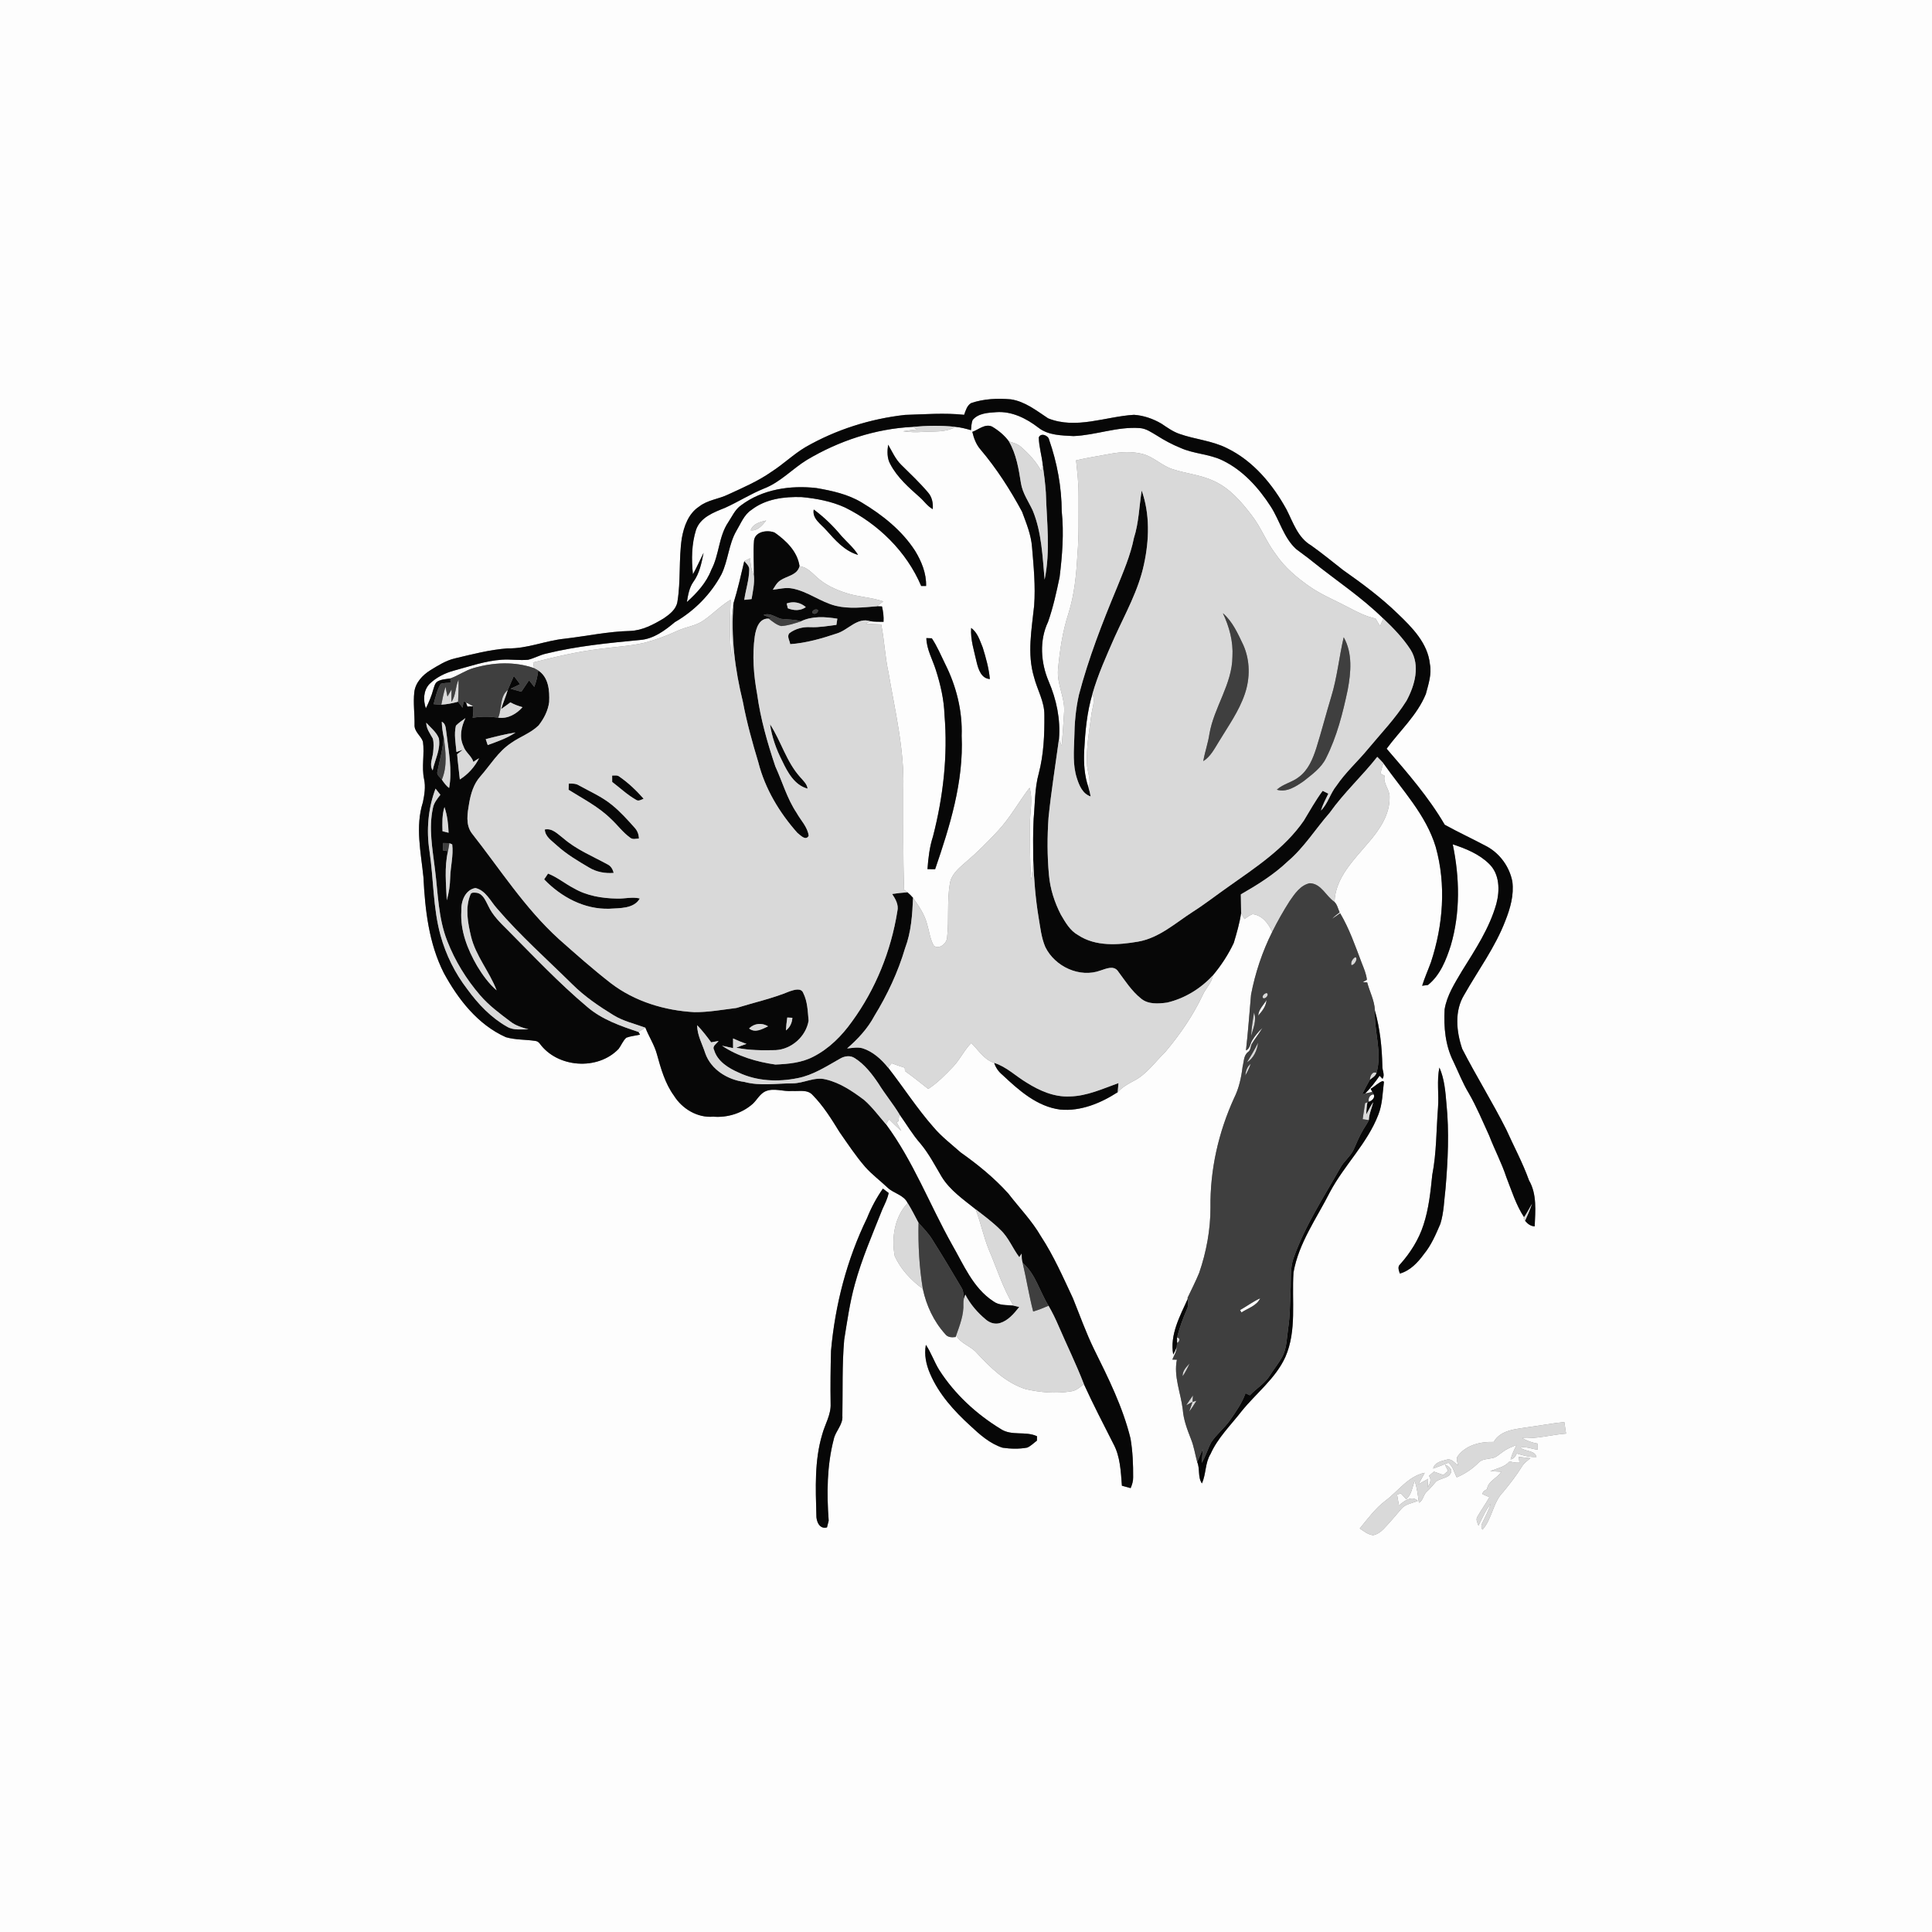 <ns0:svg xmlns:ns0="http://www.w3.org/2000/svg" width="1024pt" height="1024pt" viewBox="0 0 1024 1024" version="1.1">
<ns0:rect x="0" y="0" width="1024" height="1024" fill="#808080" stroke="none"/>
<ns0:g id="#fdfdfdff">
<ns0:path fill="#fdfdfd" opacity="1.00" d=" M 0.00 0.00 L 1024.00 0.00 L 1024.00 1024.00 L 0.00 1024.00 L 0.00 0.00 M 514.73 213.64 C 512.55 214.92 511.81 217.62 511.01 219.86 C 500.59 218.74 490.10 219.60 479.66 219.91 C 461.20 221.98 443.07 227.72 426.95 236.97 C 420.56 240.76 415.22 246.01 408.97 250.01 C 401.84 255.02 393.81 258.46 385.94 262.09 C 380.93 264.54 375.04 264.96 370.55 268.50 C 364.89 272.21 362.49 278.94 361.37 285.31 C 359.70 296.48 360.89 307.89 359.03 319.03 C 358.34 323.02 354.92 325.60 351.80 327.74 C 346.38 331.01 340.48 334.17 334.02 334.41 C 322.34 334.68 310.88 337.17 299.30 338.52 C 289.09 339.54 279.41 343.89 269.05 343.65 C 259.59 344.36 250.34 346.75 241.14 348.96 C 236.38 350.05 232.23 352.71 228.12 355.22 C 223.94 357.84 220.14 361.82 219.58 366.94 C 218.95 372.63 219.81 378.36 219.72 384.07 C 219.45 387.76 223.06 389.88 224.17 393.07 C 225.10 399.69 223.35 406.42 224.78 413.00 C 225.65 417.04 224.97 421.20 224.15 425.19 C 220.01 438.15 223.11 451.78 224.43 464.93 C 225.29 482.24 227.29 500.03 235.23 515.69 C 242.81 529.64 253.26 543.10 268.11 549.73 C 273.13 551.20 278.48 550.92 283.62 551.69 C 284.59 551.79 285.37 552.23 285.98 552.99 C 295.35 566.02 316.82 567.55 327.90 555.91 C 329.32 553.99 330.17 551.64 331.95 550.00 C 334.28 549.14 336.80 548.94 339.22 548.38 C 339.01 548.02 338.59 547.31 338.39 546.95 C 339.62 546.20 340.86 545.46 342.09 544.71 C 343.92 549.44 346.81 553.73 348.15 558.65 C 350.28 566.32 352.47 574.21 357.22 580.74 C 361.57 587.70 369.65 592.57 378.01 591.86 C 385.57 592.48 393.32 590.07 399.01 585.02 C 401.22 582.93 402.66 579.96 405.45 578.53 C 410.08 576.35 415.13 578.72 419.97 578.24 C 423.54 578.48 427.96 577.32 430.66 580.33 C 436.39 586.13 440.71 593.13 444.98 600.04 C 449.34 606.29 453.56 612.69 458.56 618.47 C 462.17 622.54 466.57 625.79 470.50 629.53 C 473.77 632.61 479.03 633.28 481.08 637.65 C 474.14 644.98 472.38 656.16 474.24 665.78 C 477.44 672.78 482.94 678.62 489.12 683.13 C 490.96 691.90 494.91 700.40 500.96 707.06 C 502.29 708.87 504.46 708.93 506.50 708.65 L 506.78 707.83 C 509.27 712.24 514.63 713.42 517.80 717.18 C 525.09 725.03 533.16 732.94 543.61 736.27 C 551.39 738.02 559.56 738.76 567.47 737.48 C 570.27 737.19 572.43 735.31 574.45 733.52 C 579.32 744.24 584.76 754.67 590.07 765.17 C 593.79 771.98 594.04 779.90 594.64 787.47 C 596.18 787.89 597.71 788.31 599.27 788.73 C 600.04 786.90 600.64 784.99 600.59 783.00 C 600.64 776.13 600.35 769.22 599.20 762.44 C 595.13 745.80 587.42 730.35 579.85 715.08 C 575.58 706.32 572.33 697.13 568.68 688.11 C 563.44 676.94 558.47 665.57 551.69 655.23 C 546.91 646.96 540.18 640.10 534.40 632.57 C 526.93 624.29 518.25 617.23 509.17 610.81 C 504.23 606.42 498.94 602.41 494.67 597.32 C 485.97 587.42 478.84 576.28 470.74 565.90 C 471.34 565.11 471.95 564.31 472.57 563.53 C 474.86 564.41 477.18 565.21 479.53 565.92 C 479.56 566.50 479.61 567.08 479.66 567.68 C 483.88 570.68 487.90 573.97 492.00 577.16 C 497.00 573.89 501.18 569.57 505.28 565.27 C 508.88 561.45 511.08 556.56 514.78 552.82 C 518.62 556.52 521.54 561.70 526.93 563.34 C 527.73 565.86 529.26 568.02 531.30 569.70 C 540.00 577.87 549.64 586.52 561.96 588.10 C 572.83 589.10 583.43 584.69 592.40 578.89 C 594.77 576.32 597.77 574.50 600.86 572.93 C 607.75 569.43 612.18 562.85 617.61 557.59 C 625.41 548.34 632.33 538.27 637.51 527.31 C 639.10 523.70 642.30 520.91 642.92 516.88 C 647.27 511.67 651.06 505.88 653.94 499.73 C 655.49 494.51 657.05 489.23 657.82 483.83 C 658.34 484.95 658.97 486.04 659.59 487.13 C 660.98 486.20 662.31 485.10 663.90 484.50 C 669.02 485.09 672.44 489.53 674.27 493.99 C 669.02 504.48 665.29 515.70 663.08 527.21 C 662.21 537.06 661.51 546.93 660.39 556.74 C 662.53 555.82 662.60 553.28 663.65 551.51 C 665.13 549.02 667.01 546.77 669.14 544.82 C 667.34 547.81 665.13 550.52 663.33 553.50 C 662.76 554.87 662.89 556.62 661.54 557.55 C 659.11 559.39 659.32 562.71 658.60 565.39 C 657.92 571.09 656.69 576.82 654.10 581.99 C 645.82 600.13 641.31 620.04 641.58 640.00 C 641.59 651.78 639.41 663.52 635.59 674.65 C 633.74 679.14 631.52 683.47 629.44 687.86 L 629.52 688.45 C 625.34 697.66 619.96 707.47 621.83 717.94 C 622.52 716.68 623.15 715.39 623.66 714.05 C 623.63 716.44 622.23 718.45 621.36 720.60 C 621.97 720.62 623.18 720.65 623.78 720.67 C 621.97 729.54 625.86 738.30 626.89 747.05 C 627.29 752.55 629.28 757.71 631.27 762.80 C 632.83 766.68 633.43 770.85 634.53 774.88 C 636.12 778.52 634.72 782.83 637.04 786.24 C 639.31 781.25 638.66 775.39 641.61 770.65 C 645.46 762.03 652.32 755.39 658.03 748.03 C 665.73 738.44 676.02 730.71 681.24 719.30 C 687.47 705.15 684.56 689.34 685.59 674.39 C 688.35 658.77 697.87 645.73 704.88 631.85 C 712.46 617.55 724.69 606.07 730.55 590.80 C 732.76 585.26 732.78 579.20 733.52 573.36 L 732.83 572.98 C 730.44 573.83 728.69 575.88 726.47 577.08 C 726.69 577.49 727.13 578.31 727.34 578.72 C 726.08 579.00 724.82 579.29 723.58 579.59 C 726.42 576.70 728.92 573.51 731.22 570.18 C 731.60 570.58 732.37 571.39 732.75 571.79 C 734.20 569.79 732.57 567.26 732.68 565.06 C 732.48 555.14 731.43 545.15 728.72 535.58 C 728.54 530.36 725.94 525.67 724.64 520.70 C 723.85 520.64 723.08 520.59 722.32 520.54 C 722.86 520.23 723.94 519.62 724.48 519.31 C 724.16 516.20 722.89 513.33 721.77 510.45 C 718.35 501.47 715.22 492.32 710.30 484.02 C 708.88 485.03 707.49 486.06 706.01 486.97 C 707.24 485.71 708.60 484.59 710.05 483.59 C 709.18 481.74 708.80 479.53 707.32 478.06 C 707.76 465.11 717.65 455.73 725.43 446.45 C 731.25 439.67 736.71 431.71 736.51 422.38 C 736.62 418.40 732.84 415.22 733.89 411.16 C 733.12 410.77 732.36 410.38 731.62 410.01 C 732.14 408.16 732.65 406.31 733.18 404.47 C 743.19 418.75 755.81 431.82 760.96 448.90 C 766.58 468.92 764.89 490.44 758.41 510.05 C 756.89 514.20 755.07 518.24 753.77 522.47 C 754.54 522.36 756.09 522.16 756.86 522.06 C 763.37 516.83 766.49 508.79 768.96 501.08 C 774.05 483.70 773.66 465.13 769.99 447.52 C 776.88 449.76 783.96 452.65 789.20 457.80 C 794.89 463.23 795.00 471.94 793.09 479.05 C 789.43 492.04 781.87 503.40 774.82 514.74 C 771.08 521.11 766.90 527.53 765.68 534.95 C 765.15 544.34 766.03 554.16 770.35 562.67 C 773.04 568.32 775.31 574.20 778.57 579.56 C 782.69 586.72 785.85 594.38 789.29 601.87 C 792.13 609.27 795.87 616.30 798.36 623.84 C 801.20 631.07 803.50 638.62 807.80 645.16 L 807.49 645.62 C 807.76 646.09 808.03 646.57 808.32 647.06 C 809.65 648.64 811.25 649.92 813.42 650.00 C 813.74 641.87 814.69 632.97 810.41 625.63 C 807.08 616.33 802.37 607.63 798.33 598.64 C 791.03 584.14 782.40 570.35 775.00 555.91 C 771.89 546.71 770.78 535.77 776.13 527.16 C 783.47 514.20 792.49 502.07 797.85 488.06 C 800.47 481.47 802.51 474.35 801.57 467.20 C 800.08 459.50 795.08 452.53 788.22 448.72 C 780.79 444.74 773.11 441.22 765.74 437.13 C 757.20 422.49 745.98 409.64 734.95 396.83 C 741.97 387.27 751.17 379.02 755.73 367.84 C 757.08 362.70 758.93 357.35 757.88 351.99 C 756.77 340.89 748.43 332.53 740.78 325.22 C 731.90 316.61 721.95 309.24 711.85 302.14 C 706.25 297.74 700.73 293.23 694.93 289.10 C 687.86 284.97 685.38 276.87 681.87 270.02 C 674.55 256.72 664.27 244.33 650.40 237.58 C 642.44 233.54 633.35 232.90 625.03 229.94 C 621.57 228.72 618.59 226.56 615.58 224.54 C 611.15 221.95 606.17 220.21 601.04 219.86 C 585.96 220.77 570.37 227.69 555.53 221.73 C 549.38 217.67 543.28 212.78 535.77 211.65 C 528.72 211.04 521.47 211.34 514.73 213.64 M 762.93 565.83 C 761.43 572.79 762.72 579.95 762.18 587.00 C 761.24 598.91 761.43 610.96 759.13 622.71 C 758.22 631.63 757.29 640.66 754.47 649.22 C 751.97 657.01 747.52 664.01 742.11 670.09 C 740.56 671.43 741.44 673.41 741.96 675.02 C 747.45 673.46 751.46 669.17 754.71 664.70 C 758.62 659.96 761.02 654.24 763.43 648.65 C 765.32 642.60 765.39 636.21 766.16 629.98 C 767.43 615.04 768.16 599.96 766.65 585.01 C 766.11 578.53 765.57 571.85 762.93 565.83 M 459.55 645.61 C 448.85 667.59 442.63 691.62 440.46 715.93 C 440.21 725.28 440.10 734.64 440.25 744.01 C 440.52 749.85 437.19 754.94 435.75 760.42 C 431.65 774.19 432.30 788.79 432.69 802.99 C 432.56 806.26 434.32 810.71 438.33 809.55 C 438.65 808.37 438.95 807.19 439.22 806.01 C 438.17 791.62 438.25 776.88 441.91 762.83 C 442.83 758.43 446.88 755.13 446.47 750.42 C 446.73 736.96 446.26 723.47 447.45 710.04 C 449.04 700.25 450.40 690.39 453.05 680.81 C 456.79 667.07 462.51 654.02 467.74 640.81 C 469.00 638.04 470.42 635.32 471.01 632.30 C 469.98 631.53 468.96 630.76 467.95 629.99 C 464.56 634.86 461.75 640.10 459.55 645.61 M 490.73 712.79 C 489.75 717.98 490.87 723.28 492.95 728.06 C 497.58 738.91 505.68 747.84 514.31 755.70 C 519.33 760.39 524.71 765.19 531.38 767.32 C 535.67 767.94 540.12 768.06 544.41 767.27 C 546.39 766.44 547.89 764.82 549.60 763.56 C 549.61 762.98 549.63 761.82 549.64 761.24 C 543.56 758.37 536.23 761.23 530.43 757.41 C 517.51 749.53 506.04 738.96 497.84 726.18 C 495.16 721.88 493.57 717.00 490.73 712.79 M 810.49 756.35 C 803.88 757.44 795.38 757.69 791.70 764.27 C 784.78 764.02 776.98 765.88 772.68 771.73 C 771.54 773.18 772.60 775.07 772.75 776.68 C 770.98 775.39 769.30 772.90 766.82 773.65 C 764.04 774.39 760.33 775.08 759.59 778.38 C 762.32 777.45 764.98 776.34 767.66 775.28 C 770.15 777.19 770.66 780.40 772.11 783.03 C 776.32 781.22 780.21 778.72 783.45 775.46 C 785.30 773.27 788.28 773.40 790.85 772.85 C 793.11 772.51 794.70 770.71 796.53 769.51 C 798.70 767.82 801.30 766.87 803.83 765.87 C 802.54 768.32 801.39 770.84 800.63 773.52 C 802.41 773.27 803.23 771.84 803.92 770.36 C 807.29 771.52 810.78 772.39 814.38 772.24 C 813.48 768.55 808.36 769.50 805.83 767.21 C 808.95 766.63 811.96 767.98 815.03 768.39 C 815.03 767.58 815.02 765.96 815.02 765.15 C 812.09 764.66 809.29 763.67 806.74 762.18 C 814.62 762.74 822.24 760.41 830.04 759.84 C 829.73 757.79 829.43 755.76 829.13 753.73 C 822.87 754.30 816.70 755.52 810.49 756.35 M 804.94 772.17 C 805.06 773.18 805.19 774.20 805.34 775.23 C 803.56 775.35 801.81 775.10 800.14 774.53 C 797.52 777.61 793.41 778.28 789.84 779.74 C 791.78 779.84 793.73 779.95 795.69 780.06 C 793.62 783.56 788.61 784.95 788.19 789.29 C 787.10 789.90 785.81 790.44 785.76 791.90 C 786.94 792.49 788.18 793.00 789.42 793.52 C 787.42 797.17 784.91 800.51 782.91 804.16 C 782.10 805.69 783.26 807.17 783.61 808.65 C 785.64 804.73 787.29 800.57 790.08 797.09 C 788.99 800.77 787.05 804.10 785.48 807.58 C 784.96 808.66 785.04 809.73 785.73 810.80 C 790.96 804.96 791.20 796.32 796.76 790.74 C 800.28 786.46 803.70 782.07 806.62 777.36 C 807.72 775.48 809.52 774.22 811.18 772.88 C 809.09 772.64 807.01 772.41 804.94 772.17 M 765.89 776.36 C 766.41 777.45 766.95 778.54 767.52 779.63 C 766.66 780.33 765.81 781.04 764.98 781.77 C 763.31 781.17 761.66 780.58 760.01 779.99 C 759.13 780.72 758.26 781.47 757.41 782.23 C 758.93 784.29 757.84 786.41 756.70 788.34 C 756.77 786.82 756.87 785.30 756.98 783.80 C 755.26 784.75 753.54 785.71 751.83 786.67 C 752.91 784.63 754.03 782.62 755.14 780.60 C 746.36 782.43 741.18 790.28 734.39 795.36 C 728.97 799.42 724.97 804.95 720.70 810.12 C 722.88 811.58 725.06 813.39 727.77 813.70 C 729.95 813.29 731.84 811.94 733.36 810.37 C 736.64 806.93 739.71 803.31 742.78 799.69 C 744.93 797.11 748.51 796.75 751.44 795.50 C 748.30 792.35 744.06 795.68 741.47 797.92 C 741.13 796.00 740.80 794.09 740.47 792.18 C 741.14 791.96 741.82 791.74 742.50 791.53 C 743.43 792.56 744.35 793.58 745.30 794.62 C 748.23 792.17 748.54 788.21 749.78 784.84 C 751.09 788.60 751.52 792.57 752.06 796.49 C 754.44 795.28 754.34 792.14 756.30 790.53 C 758.10 788.93 759.56 787.01 761.17 785.23 C 763.23 783.73 766.01 783.59 768.06 782.03 C 768.97 780.99 769.87 779.45 768.65 778.28 C 767.94 777.34 767.02 776.70 765.89 776.36 Z" />
<ns0:path fill="#fdfdfd" opacity="1.00" d=" M 515.54 222.57 C 518.54 219.00 523.68 218.76 527.99 218.46 C 536.23 217.85 543.99 221.75 550.34 226.64 C 555.61 230.80 562.60 230.76 568.97 231.14 C 580.78 230.67 592.16 226.02 604.08 226.89 C 607.48 227.10 610.32 229.19 613.17 230.85 C 617.11 233.37 621.25 235.59 625.59 237.35 C 632.73 240.61 640.89 240.57 647.97 244.03 C 658.83 249.26 667.15 258.58 673.59 268.57 C 678.27 275.91 680.39 284.97 686.98 291.02 C 689.79 293.22 692.76 295.21 695.51 297.49 C 708.07 307.62 721.68 316.49 733.20 327.87 C 732.60 329.19 732.02 330.51 731.45 331.84 C 730.65 330.50 729.86 329.17 729.07 327.84 C 724.04 326.78 719.45 324.45 714.96 322.06 C 708.21 318.44 701.05 315.56 694.68 311.26 C 687.69 306.43 681.01 300.90 676.21 293.80 C 671.16 287.25 668.33 279.31 663.19 272.81 C 657.84 265.86 651.88 258.90 643.76 255.14 C 636.69 251.65 628.68 251.09 621.28 248.60 C 615.61 246.73 611.33 242.03 605.50 240.58 C 599.94 239.20 594.12 239.49 588.54 240.52 C 582.46 241.66 576.35 242.59 570.34 244.00 C 571.04 250.30 571.72 256.62 571.67 262.97 C 571.61 273.30 571.93 283.66 571.06 293.97 C 570.48 304.52 569.48 315.14 566.27 325.27 C 563.13 334.88 561.69 344.94 560.76 354.98 C 560.14 362.54 564.36 369.45 564.03 376.99 C 563.71 383.07 563.18 389.15 562.75 395.23 C 562.24 394.04 561.74 392.87 561.29 391.68 C 562.15 381.22 559.94 370.69 555.80 361.09 C 551.62 351.24 550.80 339.48 555.48 329.64 C 558.19 321.93 559.94 313.90 561.61 305.90 C 563.03 294.34 563.96 282.62 562.74 270.99 C 562.68 258.09 560.29 245.23 556.05 233.06 C 555.66 230.76 551.57 229.20 550.58 231.87 C 550.66 236.90 552.28 241.74 552.71 246.74 C 552.44 247.72 552.15 248.70 551.87 249.68 C 549.24 244.68 545.33 240.50 541.10 236.82 C 539.32 235.26 537.00 234.61 534.77 233.99 C 532.40 230.72 529.17 228.08 525.71 226.05 C 522.00 224.49 518.67 227.73 515.35 228.89 C 516.15 232.28 517.38 235.63 519.72 238.28 C 528.26 248.39 535.45 259.57 541.71 271.21 C 543.96 277.32 546.53 283.42 547.00 290.00 C 547.87 300.31 548.89 310.67 548.12 321.02 C 546.83 333.50 544.33 346.45 548.02 358.76 C 549.72 365.54 553.62 371.82 553.54 378.99 C 553.64 389.36 553.20 399.85 550.56 409.93 C 548.39 417.77 548.60 425.96 547.85 434.00 C 547.46 441.25 547.58 448.51 547.63 455.76 C 547.60 459.31 547.13 462.84 546.54 466.33 C 545.77 456.58 545.93 446.78 545.90 437.01 C 545.78 430.52 547.62 423.90 545.68 417.53 C 540.01 424.96 535.50 433.25 529.14 440.14 C 523.55 446.20 517.70 452.04 511.39 457.36 C 507.98 460.33 504.14 463.59 503.45 468.34 C 501.84 477.79 503.08 487.45 501.98 496.94 C 501.85 500.09 497.71 503.48 494.91 501.23 C 492.93 497.65 492.51 493.49 491.33 489.62 C 490.00 484.51 486.93 480.13 483.93 475.88 C 483.02 474.80 482.02 473.82 480.95 472.94 C 480.36 472.49 479.78 472.05 479.20 471.62 C 478.54 453.76 478.87 435.88 478.80 418.01 C 479.37 397.09 474.35 376.62 470.86 356.14 C 469.04 347.82 468.76 339.27 467.05 330.94 C 464.33 330.82 461.61 330.70 458.89 330.58 C 459.50 330.25 460.72 329.60 461.32 329.28 C 463.63 329.58 465.96 329.57 468.29 329.58 C 468.46 326.83 468.09 324.09 467.47 321.42 C 466.80 321.40 465.46 321.36 464.79 321.34 C 465.92 320.51 467.02 319.64 468.14 318.77 C 461.77 316.54 454.92 316.43 448.53 314.33 C 442.91 312.53 437.39 310.01 433.00 305.99 C 430.26 303.56 427.67 300.50 423.78 300.12 C 422.69 292.35 416.72 286.59 410.61 282.29 C 406.88 280.73 400.37 281.59 399.65 286.41 C 399.15 292.64 399.64 298.90 399.59 305.14 C 398.24 302.23 397.70 299.06 397.61 295.87 C 396.57 296.38 395.53 296.89 394.49 297.39 C 392.74 304.88 391.03 312.37 388.77 319.72 C 386.49 329.11 388.54 338.76 387.66 348.26 C 386.58 338.15 386.86 328.00 387.26 317.87 C 382.04 320.97 377.85 325.42 372.89 328.85 C 368.81 331.76 363.67 332.20 359.22 334.27 C 353.58 336.86 347.74 339.05 341.73 340.63 C 333.97 342.47 325.97 342.83 318.09 343.90 C 306.07 345.35 294.27 348.13 282.56 351.12 C 282.72 352.11 282.88 353.12 283.05 354.12 C 272.73 350.49 261.36 351.06 250.97 354.09 C 246.64 355.33 242.94 358.04 238.73 359.56 C 236.48 359.97 234.05 359.98 232.02 361.13 C 230.49 361.99 230.19 363.86 229.67 365.38 C 228.74 368.87 227.32 372.21 225.71 375.44 C 224.26 371.16 224.35 366.06 227.58 362.58 C 231.13 359.08 235.77 356.75 240.55 355.45 C 248.95 353.18 257.26 350.25 266.00 349.66 C 270.63 349.34 275.27 350.13 279.91 349.69 C 283.19 348.90 286.17 347.14 289.49 346.42 C 305.81 342.40 322.59 340.80 339.28 339.20 C 346.44 338.64 352.37 334.20 357.68 329.75 C 368.03 323.78 376.74 314.97 382.38 304.42 C 385.97 297.06 386.18 288.49 390.31 281.35 C 392.67 277.47 394.30 272.86 398.27 270.26 C 405.80 264.39 415.72 263.16 424.97 263.47 C 432.78 264.22 440.67 265.69 447.86 268.97 C 465.51 277.70 480.51 292.34 488.25 310.59 C 488.90 310.59 490.20 310.59 490.85 310.59 C 491.04 303.91 488.44 297.56 485.02 291.96 C 478.03 281.11 467.66 272.91 456.71 266.33 C 449.43 261.94 441.02 260.11 432.74 258.68 C 418.98 257.09 404.12 259.29 392.83 267.79 C 389.59 270.01 388.04 273.74 385.93 276.89 C 380.87 284.44 381.23 294.06 377.02 301.99 C 374.42 308.83 369.41 314.29 364.05 319.10 C 364.69 315.42 365.27 311.55 367.48 308.42 C 370.77 303.94 371.83 298.33 372.92 292.99 C 371.02 296.78 369.35 300.68 367.27 304.37 C 366.43 296.54 366.54 288.33 368.93 280.78 C 371.30 274.12 378.29 271.57 384.27 269.16 C 391.30 266.01 397.81 261.80 404.98 258.92 C 413.63 255.58 419.95 248.49 427.75 243.71 C 444.70 233.64 463.96 227.24 483.72 226.26 C 484.31 226.59 485.49 227.27 486.08 227.61 C 483.58 227.89 481.09 228.20 478.61 228.58 C 482.06 229.09 485.55 229.17 489.03 228.93 C 494.88 228.51 501.14 229.35 506.44 226.25 C 509.23 226.51 511.95 227.22 514.64 228.00 C 514.84 226.18 514.82 224.28 515.54 222.57 M 470.72 235.69 C 470.24 239.14 470.09 242.91 471.90 246.04 C 475.58 253.05 481.63 258.36 487.47 263.54 C 489.82 265.59 491.56 268.33 494.37 269.85 C 494.65 266.73 494.01 263.46 491.91 261.06 C 487.48 255.84 482.51 251.13 477.64 246.34 C 474.56 243.33 472.87 239.33 470.72 235.69 M 431.30 270.05 C 430.34 274.89 435.22 277.83 437.97 281.02 C 442.75 286.34 447.64 292.05 454.79 294.11 C 452.44 290.26 448.94 287.38 445.96 284.06 C 441.66 278.83 436.74 274.07 431.30 270.05 M 397.88 281.07 C 401.59 281.50 404.03 278.44 406.09 275.87 C 402.90 276.63 399.06 277.54 397.88 281.07 M 514.72 332.83 C 514.29 339.07 516.36 345.08 517.67 351.10 C 518.57 354.78 520.12 359.65 524.65 359.90 C 524.13 354.22 522.55 348.66 520.88 343.22 C 519.34 339.52 518.15 335.26 514.72 332.83 M 490.99 338.20 C 491.13 344.21 494.26 349.50 496.02 355.11 C 498.48 362.82 500.34 370.81 500.60 378.93 C 502.42 400.52 499.91 422.32 494.52 443.26 C 492.69 448.89 492.00 454.79 491.58 460.66 C 492.93 460.69 494.28 460.70 495.64 460.70 C 503.44 437.95 510.81 414.35 509.70 390.00 C 510.17 376.81 506.87 363.66 500.96 351.92 C 498.70 347.33 496.75 342.57 493.88 338.31 C 493.16 338.28 491.71 338.22 490.99 338.20 Z" />
<ns0:path fill="#fdfdfd" opacity="1.00" d=" M 579.01 367.82 C 580.68 371.59 578.71 375.67 578.35 379.53 C 577.23 387.92 575.71 396.38 576.12 404.87 C 576.18 409.08 578.53 413.39 576.96 417.49 C 574.75 411.25 574.34 404.57 574.64 398.01 C 575.17 387.84 576.06 377.61 579.01 367.82 Z" />
<ns0:path fill="#fdfdfd" opacity="1.00" d=" M 246.99 372.35 C 248.29 372.97 249.58 373.61 250.83 374.34 C 250.06 374.38 248.51 374.44 247.74 374.48 C 247.55 373.94 247.18 372.88 246.99 372.35 Z" />
<ns0:path fill="#fdfdfd" opacity="1.00" d=" M 666.89 538.29 C 667.06 534.99 669.72 532.70 671.29 530.01 C 671.08 533.29 668.98 535.93 666.89 538.29 Z" />
<ns0:path fill="#fdfdfd" opacity="1.00" d=" M 725.51 583.93 C 725.05 582.17 726.09 580.12 728.05 580.04 C 729.06 581.71 727.08 583.58 725.51 583.93 Z" />
<ns0:path fill="#fdfdfd" opacity="1.00" d=" M 476.19 594.29 C 476.34 593.04 476.49 591.78 476.67 590.54 C 480.40 595.74 483.62 601.32 487.88 606.14 C 492.38 611.53 495.61 617.82 499.18 623.83 C 503.62 630.96 510.64 635.75 517.07 640.91 C 519.77 647.82 521.23 655.14 523.97 662.04 C 528.27 672.07 531.49 682.59 537.15 692.00 C 533.51 691.61 529.52 692.02 526.43 689.68 C 515.68 682.63 510.72 670.25 504.53 659.54 C 492.72 638.44 484.07 615.50 469.63 595.94 C 470.14 595.01 470.66 594.08 471.18 593.16 C 473.29 595.30 475.45 597.39 477.67 599.43 C 476.85 597.87 476.04 596.32 475.22 594.77 C 475.46 594.65 475.95 594.41 476.19 594.29 Z" />
<ns0:path fill="#fdfdfd" opacity="1.00" d=" M 657.24 694.37 C 660.83 692.32 664.17 689.83 667.94 688.11 C 666.09 692.13 661.44 693.35 658.01 695.63 C 657.82 695.32 657.43 694.69 657.24 694.37 Z" />
</ns0:g>
<ns0:g id="#070707ff">
<ns0:path fill="#070707" opacity="1.00" d=" M 514.73 213.64 C 521.47 211.34 528.72 211.04 535.77 211.65 C 543.28 212.78 549.38 217.67 555.53 221.73 C 570.37 227.69 585.96 220.77 601.04 219.86 C 606.17 220.21 611.15 221.95 615.58 224.54 C 618.59 226.56 621.57 228.72 625.03 229.94 C 633.35 232.90 642.44 233.54 650.40 237.58 C 664.27 244.33 674.55 256.72 681.87 270.02 C 685.38 276.87 687.86 284.97 694.93 289.10 C 700.73 293.23 706.25 297.74 711.85 302.14 C 721.95 309.24 731.90 316.61 740.78 325.22 C 748.43 332.53 756.77 340.89 757.88 351.99 C 758.93 357.35 757.08 362.70 755.73 367.84 C 751.17 379.02 741.97 387.27 734.95 396.83 C 745.98 409.64 757.20 422.49 765.74 437.13 C 773.11 441.22 780.79 444.74 788.22 448.72 C 795.08 452.53 800.08 459.50 801.57 467.20 C 802.51 474.35 800.47 481.47 797.85 488.06 C 792.49 502.07 783.47 514.20 776.13 527.16 C 770.78 535.77 771.89 546.71 775.00 555.91 C 782.40 570.35 791.03 584.14 798.33 598.64 C 802.37 607.63 807.08 616.33 810.41 625.63 C 814.69 632.97 813.74 641.87 813.42 650.00 C 811.25 649.92 809.65 648.64 808.32 647.06 C 809.65 644.09 810.96 641.11 812.00 638.02 C 810.59 640.40 809.36 642.88 807.80 645.16 C 803.50 638.62 801.20 631.07 798.36 623.84 C 795.87 616.30 792.13 609.27 789.29 601.87 C 785.85 594.38 782.69 586.72 778.57 579.56 C 775.31 574.20 773.04 568.32 770.35 562.67 C 766.03 554.16 765.15 544.34 765.68 534.95 C 766.90 527.53 771.08 521.11 774.82 514.74 C 781.87 503.40 789.43 492.04 793.09 479.05 C 795.00 471.94 794.89 463.23 789.20 457.80 C 783.96 452.65 776.88 449.76 769.99 447.52 C 773.66 465.13 774.05 483.70 768.96 501.08 C 766.49 508.79 763.37 516.83 756.86 522.06 C 756.09 522.16 754.54 522.36 753.77 522.47 C 755.07 518.24 756.89 514.20 758.41 510.05 C 764.89 490.44 766.58 468.92 760.96 448.90 C 755.81 431.82 743.19 418.75 733.18 404.47 C 732.16 403.31 731.06 402.23 729.98 401.15 C 721.94 411.35 712.30 420.17 704.77 430.78 C 697.28 439.31 691.26 449.15 682.54 456.56 C 675.15 463.59 666.48 468.99 657.67 474.04 C 657.68 477.30 657.78 480.56 657.82 483.83 C 657.05 489.23 655.49 494.51 653.94 499.73 C 651.06 505.88 647.27 511.67 642.92 516.88 C 636.47 523.98 627.92 529.21 618.58 531.40 C 613.96 532.02 608.59 532.45 604.77 529.26 C 599.73 525.23 596.25 519.71 592.44 514.60 C 590.17 511.61 586.24 513.45 583.39 514.36 C 572.32 518.51 559.10 512.33 554.03 501.93 C 551.89 496.93 551.37 491.45 550.46 486.15 C 548.80 476.10 548.01 465.93 547.63 455.76 C 547.58 448.51 547.46 441.25 547.85 434.00 C 548.60 425.96 548.39 417.77 550.56 409.93 C 553.20 399.85 553.64 389.36 553.54 378.99 C 553.62 371.82 549.72 365.54 548.02 358.76 C 544.33 346.45 546.83 333.50 548.12 321.02 C 548.89 310.67 547.87 300.31 547.00 290.00 C 546.53 283.42 543.96 277.32 541.71 271.21 C 535.45 259.57 528.26 248.39 519.72 238.28 C 517.38 235.63 516.15 232.28 515.35 228.89 C 518.67 227.73 522.00 224.49 525.71 226.05 C 529.17 228.08 532.40 230.72 534.77 233.99 C 538.68 240.72 539.94 248.54 541.13 256.11 C 541.98 261.41 545.17 265.83 547.38 270.59 C 552.15 282.19 552.54 294.88 553.67 307.20 C 556.83 292.00 554.78 276.41 554.32 261.06 C 553.99 256.27 553.41 251.49 552.71 246.74 C 552.28 241.74 550.66 236.90 550.58 231.87 C 551.57 229.20 555.66 230.76 556.05 233.06 C 560.29 245.23 562.68 258.09 562.74 270.99 C 563.96 282.62 563.03 294.34 561.61 305.90 C 559.94 313.90 558.19 321.93 555.48 329.64 C 550.80 339.48 551.62 351.24 555.80 361.09 C 559.94 370.69 562.15 381.22 561.29 391.68 C 559.41 405.54 557.18 419.37 555.75 433.29 C 555.04 443.47 555.03 453.71 555.98 463.88 C 556.63 471.15 558.91 478.22 562.24 484.70 C 564.64 488.78 567.08 493.23 571.39 495.60 C 580.72 501.80 592.66 500.89 603.18 499.09 C 614.41 497.14 622.98 489.21 632.25 483.25 C 638.71 479.13 644.74 474.40 651.01 470.01 C 665.45 459.78 680.79 449.80 691.02 435.01 C 694.26 429.66 697.30 424.18 701.04 419.15 C 702.03 419.65 703.04 420.15 704.05 420.65 C 702.63 423.58 701.09 426.47 700.13 429.60 C 703.88 425.87 705.07 420.46 708.39 416.41 C 713.19 409.33 719.61 403.60 725.03 397.02 C 732.01 388.62 739.68 380.70 745.48 371.41 C 749.85 363.34 752.86 352.77 747.64 344.37 C 743.66 338.22 738.50 332.89 733.20 327.87 C 721.68 316.49 708.07 307.62 695.51 297.49 C 692.76 295.21 689.79 293.22 686.98 291.02 C 680.39 284.97 678.27 275.91 673.59 268.57 C 667.15 258.58 658.83 249.26 647.97 244.03 C 640.89 240.57 632.73 240.61 625.59 237.35 C 621.25 235.59 617.11 233.37 613.17 230.85 C 610.32 229.19 607.48 227.10 604.08 226.89 C 592.16 226.02 580.78 230.67 568.97 231.14 C 562.60 230.76 555.61 230.80 550.34 226.64 C 543.99 221.75 536.23 217.85 527.99 218.46 C 523.68 218.76 518.54 219.00 515.54 222.57 C 514.82 224.28 514.84 226.18 514.64 228.00 C 511.95 227.22 509.23 226.51 506.44 226.25 C 498.89 225.43 491.27 225.58 483.72 226.26 C 463.96 227.24 444.70 233.64 427.75 243.71 C 419.95 248.49 413.63 255.58 404.98 258.92 C 397.81 261.80 391.30 266.01 384.27 269.16 C 378.29 271.57 371.30 274.12 368.93 280.78 C 366.54 288.33 366.43 296.54 367.27 304.37 C 369.35 300.68 371.02 296.78 372.92 292.99 C 371.83 298.33 370.77 303.94 367.48 308.42 C 365.27 311.55 364.69 315.42 364.05 319.10 C 369.41 314.29 374.42 308.83 377.02 301.99 C 381.23 294.06 380.87 284.44 385.93 276.89 C 388.04 273.74 389.59 270.01 392.83 267.79 C 404.12 259.29 418.98 257.09 432.74 258.68 C 441.02 260.11 449.43 261.94 456.71 266.33 C 467.66 272.91 478.03 281.11 485.02 291.96 C 488.44 297.56 491.04 303.91 490.85 310.59 C 490.20 310.59 488.90 310.59 488.25 310.59 C 480.51 292.34 465.51 277.70 447.86 268.97 C 440.67 265.69 432.78 264.22 424.97 263.47 C 415.72 263.16 405.80 264.39 398.27 270.26 C 394.30 272.86 392.67 277.47 390.31 281.35 C 386.18 288.49 385.97 297.06 382.38 304.42 C 376.74 314.97 368.03 323.78 357.68 329.75 C 352.37 334.20 346.44 338.64 339.28 339.20 C 322.59 340.80 305.81 342.40 289.49 346.42 C 286.17 347.14 283.19 348.90 279.91 349.69 C 275.27 350.13 270.63 349.34 266.00 349.66 C 257.26 350.25 248.95 353.18 240.55 355.45 C 235.77 356.75 231.13 359.08 227.58 362.58 C 224.35 366.06 224.26 371.16 225.71 375.44 C 227.32 372.21 228.74 368.87 229.67 365.38 C 230.19 363.86 230.49 361.99 232.02 361.13 C 234.05 359.98 236.48 359.97 238.73 359.56 C 238.74 360.14 238.77 361.30 238.79 361.88 C 237.03 361.97 235.23 361.92 233.54 362.46 C 231.65 365.78 230.80 369.55 229.83 373.21 C 231.19 373.32 232.55 373.45 233.91 373.48 C 236.92 373.31 239.88 372.72 242.79 371.92 C 243.59 372.97 244.38 374.03 245.18 375.09 C 245.35 373.96 245.53 372.83 245.71 371.71 C 246.03 371.87 246.67 372.19 246.99 372.35 C 247.18 372.88 247.55 373.94 247.74 374.48 C 248.51 374.44 250.06 374.38 250.83 374.34 C 251.01 376.37 250.85 378.41 250.54 380.42 C 255.02 379.70 259.57 379.72 264.05 380.36 C 269.08 381.12 273.70 378.47 276.94 374.82 C 274.73 374.17 272.54 373.43 270.54 372.27 C 268.92 373.48 267.28 374.67 265.62 375.81 C 266.65 372.40 268.13 369.15 269.10 365.73 C 270.15 363.22 271.24 360.72 272.34 358.24 C 273.45 359.71 274.56 361.18 275.68 362.65 C 274.00 363.43 272.32 364.23 270.65 365.04 C 272.54 365.57 274.43 366.11 276.33 366.64 C 277.68 364.60 279.04 362.57 280.41 360.54 C 281.32 361.71 282.24 362.89 283.17 364.06 C 284.22 361.25 284.95 358.33 285.26 355.35 C 290.81 358.95 291.35 366.09 291.07 372.07 C 290.49 376.63 288.30 380.91 285.48 384.48 C 281.30 388.61 275.55 390.48 270.83 393.86 C 264.03 398.38 259.85 405.56 254.55 411.58 C 251.03 415.53 249.51 420.73 248.64 425.84 C 247.75 431.03 246.69 436.88 249.96 441.50 C 264.97 460.55 278.15 481.34 296.24 497.76 C 305.27 505.75 314.29 513.78 323.83 521.17 C 336.46 530.83 352.27 535.59 368.01 536.46 C 375.49 536.53 382.90 535.16 390.30 534.25 C 399.74 531.32 409.44 529.21 418.58 525.40 C 420.82 524.69 424.63 523.34 425.75 526.33 C 428.04 530.84 428.12 536.06 428.58 541.00 C 427.19 549.34 419.55 556.16 411.08 556.59 C 404.12 556.75 397.08 556.75 390.23 555.31 C 392.02 554.56 393.84 553.90 395.67 553.27 C 393.23 552.47 390.87 551.46 388.54 550.40 C 388.51 552.10 388.52 553.81 388.55 555.52 C 386.60 555.08 384.65 554.64 382.69 554.26 C 391.11 559.90 401.03 562.80 410.97 564.23 C 417.79 563.94 424.89 563.31 431.05 560.08 C 439.38 555.84 446.12 549.08 451.51 541.52 C 464.10 524.31 472.27 503.96 475.62 482.94 C 476.42 479.55 474.64 476.54 472.86 473.83 C 475.54 473.41 478.24 473.14 480.95 472.94 C 482.02 473.82 483.02 474.80 483.93 475.88 C 483.56 484.89 482.95 494.03 479.72 502.55 C 475.98 515.20 470.36 527.22 463.46 538.44 C 459.92 545.15 454.66 550.75 448.98 555.70 C 451.72 555.46 454.55 554.85 457.25 555.63 C 462.77 557.43 467.16 561.47 470.74 565.90 C 478.84 576.28 485.97 587.42 494.67 597.32 C 498.94 602.41 504.23 606.42 509.17 610.81 C 518.25 617.23 526.93 624.29 534.40 632.57 C 540.18 640.10 546.91 646.96 551.69 655.23 C 558.47 665.57 563.44 676.94 568.68 688.11 C 572.33 697.13 575.58 706.32 579.85 715.08 C 587.42 730.35 595.13 745.80 599.20 762.44 C 600.35 769.22 600.64 776.13 600.59 783.00 C 600.64 784.99 600.04 786.90 599.27 788.73 C 597.71 788.31 596.18 787.89 594.64 787.47 C 594.04 779.90 593.79 771.98 590.07 765.17 C 584.76 754.67 579.32 744.24 574.45 733.52 C 570.44 723.11 565.51 713.09 561.09 702.85 C 559.52 699.15 557.75 695.54 555.74 692.07 C 551.04 684.58 548.91 675.25 542.02 669.34 C 541.46 667.76 541.52 666.08 541.48 664.45 C 541.06 665.07 540.65 665.70 540.25 666.33 C 536.67 661.64 534.59 655.87 530.20 651.81 C 526.17 647.78 521.56 644.40 517.07 640.91 C 510.64 635.75 503.62 630.96 499.18 623.83 C 495.61 617.82 492.38 611.53 487.88 606.14 C 483.62 601.32 480.40 595.74 476.67 590.54 C 473.27 584.95 469.06 579.91 465.63 574.35 C 462.21 569.26 458.32 564.21 453.10 560.88 C 450.68 559.21 447.60 559.70 445.21 561.14 C 438.04 565.17 430.96 569.86 422.75 571.44 C 412.39 573.55 401.17 573.08 391.51 568.50 C 386.06 566.13 380.21 562.51 378.46 556.46 C 377.32 554.42 379.86 553.18 380.85 551.72 C 379.54 551.95 378.23 552.20 376.93 552.46 C 374.63 549.30 372.22 546.20 369.51 543.38 C 369.50 548.69 372.26 553.35 373.82 558.29 C 376.87 566.92 385.65 572.30 394.44 573.42 C 402.82 575.71 411.49 574.19 420.02 574.20 C 426.00 574.21 431.66 570.56 437.67 572.12 C 445.27 573.87 451.84 578.39 458.00 582.99 C 462.38 586.83 465.83 591.56 469.63 595.94 C 484.07 615.50 492.72 638.44 504.53 659.54 C 510.72 670.25 515.68 682.63 526.43 689.68 C 529.52 692.02 533.51 691.61 537.15 692.00 C 537.92 692.18 539.45 692.55 540.22 692.74 C 537.44 696.21 534.41 699.92 529.99 701.26 C 527.34 702.04 524.57 701.17 522.54 699.41 C 518.11 695.74 514.27 691.30 511.63 686.17 C 511.02 687.70 510.56 689.28 510.61 690.95 C 510.46 688.14 511.23 685.03 509.61 682.51 C 504.57 673.89 499.40 665.35 494.08 656.90 C 492.07 653.67 489.40 650.93 486.85 648.14 C 484.96 644.62 483.21 641.03 481.08 637.65 C 479.03 633.28 473.77 632.61 470.50 629.53 C 466.57 625.79 462.17 622.54 458.56 618.47 C 453.56 612.69 449.34 606.29 444.98 600.04 C 440.71 593.13 436.39 586.13 430.66 580.33 C 427.96 577.32 423.54 578.48 419.97 578.24 C 415.13 578.72 410.08 576.35 405.45 578.53 C 402.66 579.96 401.22 582.93 399.01 585.02 C 393.32 590.07 385.57 592.48 378.01 591.86 C 369.65 592.57 361.57 587.70 357.22 580.74 C 352.47 574.21 350.28 566.32 348.15 558.65 C 346.81 553.73 343.92 549.44 342.09 544.71 C 336.40 542.60 330.35 541.28 325.14 538.05 C 317.38 533.30 309.80 528.13 303.33 521.69 C 289.90 508.44 275.71 495.88 263.43 481.52 C 259.93 477.65 257.51 471.97 251.98 470.66 C 246.40 471.68 244.25 477.93 244.52 482.96 C 243.88 493.28 247.81 503.21 252.89 511.99 C 255.75 516.71 259.01 521.28 263.22 524.90 C 259.45 514.99 252.16 506.71 249.64 496.30 C 247.96 489.13 246.44 481.30 249.31 474.23 C 249.65 472.72 251.63 473.14 252.75 473.21 C 256.17 473.85 257.39 477.54 258.85 480.24 C 261.17 485.25 265.21 489.11 269.07 492.95 C 282.84 506.83 296.30 521.11 311.28 533.71 C 319.07 540.38 328.83 543.76 338.39 546.95 C 338.59 547.31 339.01 548.02 339.22 548.38 C 336.80 548.94 334.28 549.14 331.95 550.00 C 330.17 551.64 329.32 553.99 327.90 555.91 C 316.82 567.55 295.35 566.02 285.98 552.99 C 285.37 552.23 284.59 551.79 283.62 551.69 C 278.48 550.92 273.13 551.20 268.11 549.73 C 253.26 543.10 242.81 529.64 235.23 515.69 C 227.29 500.03 225.29 482.24 224.43 464.93 C 223.11 451.78 220.01 438.15 224.15 425.19 C 224.97 421.20 225.65 417.04 224.78 413.00 C 223.35 406.42 225.10 399.69 224.17 393.07 C 223.06 389.88 219.45 387.76 219.72 384.07 C 219.81 378.36 218.95 372.63 219.58 366.94 C 220.14 361.82 223.94 357.84 228.12 355.22 C 232.23 352.71 236.38 350.05 241.14 348.96 C 250.34 346.75 259.59 344.36 269.05 343.65 C 279.41 343.89 289.09 339.54 299.30 338.52 C 310.88 337.17 322.34 334.68 334.02 334.41 C 340.48 334.17 346.38 331.01 351.80 327.74 C 354.92 325.60 358.34 323.02 359.03 319.03 C 360.89 307.89 359.70 296.48 361.37 285.31 C 362.49 278.94 364.89 272.21 370.55 268.50 C 375.04 264.96 380.93 264.54 385.94 262.09 C 393.81 258.46 401.84 255.02 408.97 250.01 C 415.22 246.01 420.56 240.76 426.95 236.97 C 443.07 227.72 461.20 221.98 479.66 219.91 C 490.10 219.60 500.59 218.74 511.01 219.86 C 511.81 217.62 512.55 214.92 514.73 213.64 M 241.65 384.63 C 240.55 389.21 241.55 393.96 241.94 398.57 C 243.05 398.16 244.16 397.76 245.28 397.37 C 244.29 398.18 243.28 398.96 242.29 399.76 C 242.65 404.23 243.28 408.67 243.72 413.13 C 248.08 410.39 251.60 406.48 253.92 401.88 C 252.87 402.45 251.88 403.13 250.92 403.84 C 249.89 400.57 246.59 398.70 245.59 395.39 C 243.33 390.61 244.49 385.16 246.69 380.61 C 244.96 381.88 243.14 383.07 241.65 384.63 M 225.92 383.05 C 225.96 386.24 227.92 388.78 229.40 391.44 C 230.04 393.82 229.78 396.35 229.58 398.78 C 229.28 401.95 227.41 405.31 229.33 408.32 C 230.47 402.69 233.63 397.23 232.61 391.35 C 231.30 387.96 228.24 385.72 225.92 383.05 M 234.15 382.54 C 234.22 385.31 234.64 388.05 235.17 390.77 C 234.74 396.96 233.05 402.95 231.81 409.00 C 231.32 410.81 233.30 411.94 234.20 413.23 C 235.30 414.85 236.45 416.47 238.04 417.66 C 239.78 408.20 237.80 398.46 236.68 389.00 C 236.21 386.76 236.60 383.71 234.15 382.54 M 257.45 391.77 C 257.71 392.55 258.24 394.11 258.50 394.89 C 263.56 393.05 268.76 391.29 273.25 388.24 C 267.92 389.10 262.66 390.38 257.45 391.77 M 227.64 451.10 C 229.85 465.95 229.48 481.20 233.49 495.76 C 236.33 506.07 241.17 515.83 247.70 524.31 C 253.41 532.17 260.29 539.42 268.83 544.22 C 272.25 546.23 276.35 545.47 280.12 545.59 C 276.77 544.64 273.35 543.66 270.56 541.47 C 264.89 537.19 259.11 532.93 254.46 527.50 C 247.14 519.01 241.17 509.30 237.09 498.85 C 232.26 486.73 232.17 473.52 230.54 460.76 C 229.26 450.03 227.11 439.07 229.45 428.33 C 229.93 425.57 231.73 423.38 233.41 421.26 C 232.55 420.17 231.69 419.08 230.84 418.00 C 226.89 428.49 225.92 440.05 227.64 451.10 M 235.57 427.78 C 234.29 431.93 234.42 436.28 234.54 440.57 C 235.60 440.83 236.67 441.09 237.75 441.37 C 237.61 436.76 237.07 432.15 235.57 427.78 M 234.90 446.82 C 234.86 448.12 234.82 449.41 234.78 450.71 C 235.67 450.85 236.56 451.00 237.44 451.16 C 235.46 459.68 236.44 468.50 236.80 477.15 C 237.94 473.22 238.53 469.15 238.61 465.06 C 238.78 459.22 240.38 453.42 239.68 447.56 C 239.31 447.40 238.57 447.07 238.20 446.90 C 237.37 446.88 235.73 446.84 234.90 446.82 M 417.27 539.31 C 416.94 541.57 416.68 543.85 416.57 546.14 C 418.71 544.52 419.83 542.10 419.97 539.45 C 419.30 539.42 417.94 539.34 417.27 539.31 M 397.03 545.10 C 400.26 547.66 403.95 545.45 407.10 543.97 C 403.80 541.96 399.80 542.34 397.03 545.10 Z" />
<ns0:path fill="#070707" opacity="1.00" d=" M 470.72 235.69 C 472.87 239.33 474.56 243.33 477.64 246.34 C 482.51 251.13 487.48 255.84 491.91 261.06 C 494.01 263.46 494.65 266.73 494.37 269.85 C 491.56 268.33 489.82 265.59 487.47 263.54 C 481.63 258.36 475.58 253.05 471.90 246.04 C 470.09 242.91 470.24 239.14 470.72 235.69 Z" />
<ns0:path fill="#070707" opacity="1.00" d=" M 601.00 285.15 C 603.62 276.99 603.77 268.36 605.12 259.97 C 609.55 272.47 609.13 286.27 606.33 299.11 C 603.43 312.81 596.50 325.10 590.77 337.73 C 586.45 347.59 581.96 357.45 579.01 367.82 C 576.06 377.61 575.17 387.84 574.64 398.01 C 574.34 404.57 574.75 411.25 576.96 417.49 C 577.44 419.01 577.79 420.56 578.07 422.14 C 573.78 420.74 571.97 416.28 570.73 412.35 C 568.53 405.47 569.16 398.16 569.40 391.06 C 569.49 383.40 570.16 375.70 571.86 368.21 C 576.94 348.88 584.20 330.21 591.87 311.78 C 595.38 303.07 599.16 294.41 601.00 285.15 Z" />
<ns0:path fill="#070707" opacity="1.00" d=" M 431.30 270.05 C 436.74 274.07 441.66 278.83 445.96 284.06 C 448.94 287.38 452.44 290.26 454.79 294.11 C 447.64 292.05 442.75 286.34 437.97 281.02 C 435.22 277.83 430.34 274.89 431.30 270.05 Z" />
<ns0:path fill="#070707" opacity="1.00" d=" M 399.65 286.41 C 400.37 281.59 406.88 280.73 410.61 282.29 C 416.72 286.59 422.69 292.35 423.78 300.12 C 422.46 304.99 417.13 305.18 413.59 307.63 C 411.75 308.80 410.75 310.80 409.62 312.58 C 413.04 312.16 416.52 311.23 419.98 311.92 C 428.19 313.48 434.89 319.07 442.96 321.09 C 450.13 322.83 457.53 321.91 464.79 321.34 C 465.46 321.36 466.80 321.40 467.47 321.42 C 468.09 324.09 468.46 326.83 468.29 329.58 C 465.96 329.57 463.63 329.58 461.32 329.28 C 454.46 327.01 449.70 333.81 443.69 335.71 C 435.63 338.41 427.34 340.82 418.82 341.42 C 418.59 339.53 416.90 337.32 418.39 335.61 C 421.52 333.21 425.60 332.17 429.52 332.40 C 434.16 332.61 438.73 331.77 443.31 331.19 C 443.47 330.10 443.64 329.01 443.81 327.92 C 437.37 326.91 430.63 326.38 424.57 329.29 C 421.14 328.27 417.55 328.40 414.03 328.01 C 410.91 327.17 408.09 324.54 404.69 325.98 C 406.13 326.55 407.58 327.12 409.03 327.67 C 408.62 327.72 407.81 327.83 407.40 327.88 C 402.34 327.64 400.73 333.05 400.07 337.09 C 398.61 347.34 399.45 357.78 401.31 367.93 C 403.10 381.00 406.75 393.73 410.94 406.20 C 414.70 414.40 417.15 423.23 422.20 430.80 C 424.41 434.81 428.06 438.31 428.63 443.01 C 426.97 445.86 424.28 442.67 422.60 441.41 C 413.11 430.72 405.48 418.04 401.94 404.10 C 398.76 393.53 395.78 382.88 393.75 372.03 C 389.57 354.95 387.25 337.31 388.77 319.72 C 391.03 312.37 392.74 304.88 394.49 297.39 C 395.59 298.75 397.25 300.04 397.12 301.99 C 397.02 307.41 395.23 312.61 394.48 317.95 C 395.77 317.81 397.06 317.66 398.35 317.52 C 399.02 313.43 399.97 309.31 399.59 305.14 C 399.64 298.90 399.15 292.64 399.65 286.41 M 416.96 319.86 C 417.11 320.50 417.41 321.77 417.56 322.40 C 420.73 323.69 424.22 323.83 427.11 321.78 C 424.27 319.33 420.52 318.55 416.96 319.86 M 432.27 323.05 C 431.31 323.01 429.59 324.66 431.13 325.19 C 432.84 326.03 434.99 322.73 432.27 323.05 Z" />
<ns0:path fill="#070707" opacity="1.00" d=" M 514.72 332.83 C 518.15 335.26 519.34 339.52 520.88 343.22 C 522.55 348.66 524.13 354.22 524.65 359.90 C 520.12 359.65 518.57 354.78 517.67 351.10 C 516.36 345.08 514.29 339.07 514.72 332.83 Z" />
<ns0:path fill="#070707" opacity="1.00" d=" M 490.99 338.20 C 491.71 338.22 493.16 338.28 493.88 338.31 C 496.75 342.57 498.70 347.33 500.96 351.92 C 506.87 363.66 510.17 376.81 509.70 390.00 C 510.81 414.35 503.44 437.95 495.64 460.70 C 494.28 460.70 492.93 460.69 491.58 460.66 C 492.00 454.79 492.69 448.89 494.52 443.26 C 499.91 422.32 502.42 400.52 500.60 378.93 C 500.34 370.81 498.48 362.82 496.02 355.11 C 494.26 349.50 491.13 344.21 490.99 338.20 Z" />
<ns0:path fill="#070707" opacity="1.00" d=" M 408.11 383.83 C 414.01 392.83 416.78 403.77 424.12 411.89 C 425.69 413.74 427.69 415.43 428.06 417.99 C 421.17 416.24 417.44 409.36 414.62 403.40 C 411.45 397.27 409.11 390.67 408.11 383.83 Z" />
<ns0:path fill="#070707" opacity="1.00" d=" M 324.45 411.05 C 325.77 411.08 327.20 410.70 328.33 411.66 C 333.09 414.95 337.32 418.99 341.14 423.34 C 339.84 423.89 338.37 424.88 337.02 423.86 C 332.47 421.26 328.62 417.60 324.47 414.44 C 324.45 413.30 324.45 412.18 324.45 411.05 Z" />
<ns0:path fill="#070707" opacity="1.00" d=" M 301.49 415.30 C 303.31 415.31 305.23 415.23 306.84 416.27 C 312.77 419.56 319.08 422.29 324.36 426.63 C 328.77 430.20 332.58 434.44 336.34 438.67 C 337.83 440.25 338.60 442.29 338.64 444.45 C 337.10 444.47 335.34 445.13 334.03 444.01 C 330.16 441.25 327.35 437.33 323.88 434.12 C 317.35 427.64 309.08 423.45 301.37 418.60 C 301.40 417.49 301.44 416.39 301.49 415.30 Z" />
<ns0:path fill="#070707" opacity="1.00" d=" M 288.75 439.66 C 292.77 438.77 295.72 442.19 298.64 444.35 C 305.52 450.32 314.04 453.77 321.94 458.10 C 323.78 458.98 324.82 460.73 325.24 462.67 C 320.75 463.01 316.14 462.21 312.26 459.84 C 306.24 456.30 300.18 452.71 295.00 447.98 C 292.47 445.60 288.95 443.52 288.75 439.66 Z" />
<ns0:path fill="#070707" opacity="1.00" d=" M 290.47 463.01 C 295.41 464.93 299.50 468.41 304.18 470.82 C 311.06 474.83 319.15 476.13 327.01 476.26 C 331.05 476.40 335.11 475.24 339.12 476.21 C 335.98 481.73 328.50 481.28 323.00 481.65 C 309.72 482.09 297.42 475.44 288.41 466.09 C 289.09 465.06 289.78 464.03 290.47 463.01 Z" />
<ns0:path fill="#070707" opacity="1.00" d=" M 729.56 568.65 C 732.71 557.73 728.19 546.59 728.72 535.58 C 731.43 545.15 732.48 555.14 732.68 565.06 C 732.57 567.26 734.20 569.79 732.75 571.79 C 732.37 571.39 731.60 570.58 731.22 570.18 C 728.92 573.51 726.42 576.70 723.58 579.59 C 723.17 579.69 722.36 579.89 721.96 579.99 C 723.25 577.38 724.64 574.83 726.05 572.29 C 727.33 571.24 729.06 570.34 729.56 568.65 Z" />
<ns0:path fill="#070707" opacity="1.00" d=" M 526.93 563.34 C 533.48 565.41 538.39 570.39 544.18 573.83 C 551.00 578.12 558.78 581.55 567.01 581.14 C 576.11 580.95 584.42 577.06 592.82 574.06 C 592.71 575.66 592.58 577.28 592.40 578.89 C 583.43 584.69 572.83 589.10 561.96 588.10 C 549.64 586.52 540.00 577.87 531.30 569.70 C 529.26 568.02 527.73 565.86 526.93 563.34 Z" />
<ns0:path fill="#070707" opacity="1.00" d=" M 762.93 565.83 C 765.57 571.85 766.11 578.53 766.65 585.01 C 768.16 599.96 767.43 615.04 766.16 629.98 C 765.39 636.21 765.32 642.60 763.43 648.65 C 761.02 654.24 758.62 659.96 754.71 664.70 C 751.46 669.17 747.45 673.46 741.96 675.02 C 741.44 673.41 740.56 671.43 742.11 670.09 C 747.52 664.01 751.97 657.01 754.47 649.22 C 757.29 640.66 758.22 631.63 759.13 622.71 C 761.43 610.96 761.24 598.91 762.18 587.00 C 762.72 579.95 761.43 572.79 762.93 565.83 Z" />
<ns0:path fill="#070707" opacity="1.00" d=" M 726.47 577.08 C 728.69 575.88 730.44 573.83 732.83 572.98 L 733.52 573.36 C 732.78 579.20 732.76 585.26 730.55 590.80 C 724.69 606.07 712.46 617.55 704.88 631.85 C 697.87 645.73 688.35 658.77 685.59 674.39 C 684.56 689.34 687.47 705.15 681.24 719.30 C 676.02 730.71 665.73 738.44 658.03 748.03 C 652.32 755.39 645.46 762.03 641.61 770.65 C 638.66 775.39 639.31 781.25 637.04 786.24 C 634.72 782.83 636.12 778.52 634.53 774.88 C 635.52 772.53 636.54 770.20 637.58 767.89 C 637.34 770.37 637.11 772.85 636.95 775.35 C 639.00 771.95 640.07 768.09 641.88 764.58 C 644.69 760.26 648.87 757.05 651.85 752.84 C 655.01 748.29 658.28 743.70 660.14 738.44 C 660.90 738.80 661.66 739.17 662.44 739.54 C 665.94 735.81 670.58 733.16 673.28 728.70 C 675.27 725.53 677.64 722.62 679.49 719.37 C 682.13 714.57 681.99 708.95 682.79 703.69 C 683.79 697.19 683.66 690.60 684.03 684.05 C 684.35 678.24 683.63 672.21 685.67 666.63 C 691.63 649.75 701.50 634.68 710.27 619.18 C 712.15 615.49 715.75 613.03 717.48 609.25 C 719.10 605.70 720.52 602.04 722.54 598.70 C 722.58 598.64 722.65 598.52 722.69 598.46 C 723.64 596.87 724.74 595.36 725.50 593.67 C 725.59 590.36 727.12 587.36 727.83 584.19 C 726.38 586.20 725.40 588.50 724.18 590.65 C 724.18 588.48 724.38 586.33 724.77 584.20 L 725.51 583.93 C 727.08 583.58 729.06 581.71 728.05 580.04 C 727.88 579.71 727.52 579.05 727.34 578.72 C 727.13 578.31 726.69 577.49 726.47 577.08 Z" />
<ns0:path fill="#070707" opacity="1.00" d=" M 459.55 645.61 C 461.75 640.10 464.56 634.86 467.95 629.99 C 468.96 630.76 469.98 631.53 471.01 632.30 C 470.42 635.32 469.00 638.04 467.74 640.81 C 462.51 654.02 456.79 667.07 453.05 680.81 C 450.40 690.39 449.04 700.25 447.45 710.04 C 446.26 723.47 446.73 736.96 446.47 750.42 C 446.88 755.13 442.83 758.43 441.91 762.83 C 438.25 776.88 438.17 791.62 439.22 806.01 C 438.95 807.19 438.65 808.37 438.33 809.55 C 434.32 810.71 432.56 806.26 432.69 802.99 C 432.30 788.79 431.65 774.19 435.75 760.42 C 437.19 754.94 440.52 749.85 440.25 744.01 C 440.10 734.64 440.21 725.28 440.46 715.93 C 442.63 691.62 448.85 667.59 459.55 645.61 Z" />
<ns0:path fill="#070707" opacity="1.00" d=" M 621.83 717.94 C 619.96 707.47 625.34 697.66 629.52 688.45 C 629.89 690.32 629.91 692.29 629.04 694.05 C 626.93 698.90 625.12 703.88 623.84 709.02 C 623.85 709.69 623.89 711.04 623.90 711.71 C 623.82 712.48 623.74 713.26 623.66 714.05 C 623.15 715.39 622.52 716.68 621.83 717.94 Z" />
<ns0:path fill="#070707" opacity="1.00" d=" M 490.73 712.79 C 493.57 717.00 495.16 721.88 497.84 726.18 C 506.04 738.96 517.51 749.53 530.43 757.41 C 536.23 761.23 543.56 758.37 549.64 761.24 C 549.63 761.82 549.61 762.98 549.60 763.56 C 547.89 764.82 546.39 766.44 544.41 767.27 C 540.12 768.06 535.67 767.94 531.38 767.32 C 524.71 765.19 519.33 760.39 514.31 755.70 C 505.68 747.84 497.58 738.91 492.95 728.06 C 490.87 723.28 489.75 717.98 490.73 712.79 Z" />
</ns0:g>
<ns0:g id="#d9d9d9ff">
<ns0:path fill="#d9d9d9" opacity="1.00" d=" M 483.72 226.26 C 491.27 225.58 498.89 225.43 506.44 226.25 C 501.14 229.35 494.88 228.51 489.03 228.93 C 485.55 229.17 482.06 229.09 478.61 228.58 C 481.09 228.20 483.58 227.89 486.08 227.61 C 485.49 227.27 484.31 226.59 483.72 226.26 Z" />
<ns0:path fill="#d9d9d9" opacity="1.00" d=" M 534.77 233.99 C 537.00 234.61 539.32 235.26 541.10 236.82 C 545.33 240.50 549.24 244.68 551.87 249.68 C 552.15 248.70 552.44 247.72 552.71 246.74 C 553.41 251.49 553.99 256.27 554.32 261.06 C 554.78 276.41 556.83 292.00 553.67 307.20 C 552.54 294.88 552.15 282.19 547.38 270.59 C 545.17 265.83 541.98 261.41 541.13 256.11 C 539.94 248.54 538.68 240.72 534.77 233.99 Z" />
<ns0:path fill="#d9d9d9" opacity="1.00" d=" M 588.54 240.52 C 594.12 239.49 599.94 239.20 605.50 240.58 C 611.33 242.03 615.61 246.73 621.28 248.60 C 628.68 251.09 636.69 251.65 643.76 255.14 C 651.88 258.90 657.84 265.86 663.19 272.81 C 668.33 279.31 671.16 287.25 676.21 293.80 C 681.01 300.90 687.69 306.43 694.68 311.26 C 701.05 315.56 708.21 318.44 714.96 322.06 C 719.45 324.45 724.04 326.78 729.07 327.84 C 729.86 329.17 730.65 330.50 731.45 331.84 C 732.02 330.51 732.60 329.19 733.20 327.87 C 738.50 332.89 743.66 338.22 747.64 344.37 C 752.86 352.77 749.85 363.34 745.48 371.41 C 739.68 380.70 732.01 388.62 725.03 397.02 C 719.61 403.60 713.19 409.33 708.39 416.41 C 705.07 420.46 703.88 425.87 700.13 429.60 C 701.09 426.47 702.63 423.58 704.05 420.65 C 703.04 420.15 702.03 419.65 701.04 419.15 C 697.30 424.18 694.26 429.66 691.02 435.01 C 680.79 449.80 665.45 459.78 651.01 470.01 C 644.74 474.40 638.71 479.13 632.25 483.25 C 622.98 489.21 614.41 497.14 603.18 499.09 C 592.66 500.89 580.72 501.80 571.39 495.60 C 567.08 493.23 564.64 488.78 562.24 484.70 C 558.91 478.22 556.63 471.15 555.98 463.88 C 555.03 453.71 555.04 443.47 555.75 433.29 C 557.18 419.37 559.41 405.54 561.29 391.68 C 561.74 392.87 562.24 394.04 562.75 395.23 C 563.18 389.15 563.71 383.07 564.03 376.99 C 564.36 369.45 560.14 362.54 560.76 354.98 C 561.69 344.94 563.13 334.88 566.27 325.27 C 569.48 315.14 570.48 304.52 571.06 293.97 C 571.93 283.66 571.61 273.30 571.67 262.97 C 571.72 256.62 571.04 250.30 570.34 244.00 C 576.35 242.59 582.46 241.66 588.54 240.52 M 601.00 285.15 C 599.16 294.41 595.38 303.07 591.87 311.78 C 584.20 330.21 576.94 348.88 571.86 368.21 C 570.16 375.70 569.49 383.40 569.40 391.06 C 569.16 398.16 568.53 405.47 570.73 412.35 C 571.97 416.28 573.78 420.74 578.07 422.14 C 577.79 420.56 577.44 419.01 576.96 417.49 C 578.53 413.39 576.18 409.08 576.12 404.87 C 575.71 396.38 577.23 387.92 578.35 379.53 C 578.71 375.67 580.68 371.59 579.01 367.82 C 581.96 357.45 586.45 347.59 590.77 337.73 C 596.50 325.10 603.43 312.81 606.33 299.11 C 609.13 286.27 609.55 272.47 605.12 259.97 C 603.77 268.36 603.62 276.99 601.00 285.15 M 648.15 325.01 C 651.56 332.18 653.69 340.00 653.22 348.00 C 653.10 362.65 643.47 374.80 641.03 388.93 C 640.31 393.84 638.61 398.53 637.77 403.41 C 641.65 401.00 643.70 396.80 646.04 393.05 C 650.98 384.86 656.68 376.96 659.78 367.81 C 662.63 359.47 662.60 350.09 659.02 341.97 C 656.13 335.90 653.35 329.49 648.15 325.01 M 712.19 337.77 C 709.74 348.27 708.74 359.10 705.54 369.44 C 702.80 378.45 700.47 387.59 697.65 396.57 C 695.84 402.17 693.47 407.99 688.65 411.68 C 685.05 414.62 680.17 415.41 676.74 418.56 C 681.97 420.14 686.85 416.85 690.97 414.02 C 695.42 410.45 700.31 407.03 702.86 401.75 C 708.57 390.39 711.72 377.96 714.32 365.58 C 716.03 356.41 716.98 346.19 712.19 337.77 Z" />
<ns0:path fill="#d9d9d9" opacity="1.00" d=" M 397.88 281.07 C 399.06 277.54 402.90 276.63 406.09 275.87 C 404.03 278.44 401.59 281.50 397.88 281.07 Z" />
<ns0:path fill="#d9d9d9" opacity="1.00" d=" M 394.49 297.39 C 395.53 296.89 396.57 296.38 397.61 295.87 C 397.70 299.06 398.24 302.23 399.59 305.14 C 399.97 309.31 399.02 313.43 398.35 317.52 C 397.06 317.66 395.77 317.81 394.48 317.95 C 395.23 312.61 397.02 307.41 397.12 301.99 C 397.25 300.04 395.59 298.75 394.49 297.39 Z" />
<ns0:path fill="#d9d9d9" opacity="1.00" d=" M 423.78 300.12 C 427.67 300.50 430.26 303.56 433.00 305.99 C 437.39 310.01 442.91 312.53 448.53 314.33 C 454.92 316.43 461.77 316.54 468.14 318.77 C 467.02 319.64 465.92 320.51 464.79 321.34 C 457.53 321.91 450.13 322.83 442.96 321.09 C 434.89 319.07 428.19 313.48 419.98 311.92 C 416.52 311.23 413.04 312.16 409.62 312.58 C 410.75 310.80 411.75 308.80 413.59 307.63 C 417.13 305.18 422.46 304.99 423.78 300.12 Z" />
<ns0:path fill="#d9d9d9" opacity="1.00" d=" M 372.89 328.85 C 377.85 325.42 382.04 320.97 387.26 317.87 C 386.86 328.00 386.58 338.15 387.66 348.26 C 388.54 338.76 386.49 329.11 388.77 319.72 C 387.25 337.31 389.57 354.95 393.75 372.03 C 395.78 382.88 398.76 393.53 401.94 404.10 C 405.48 418.04 413.11 430.72 422.60 441.41 C 424.28 442.67 426.97 445.86 428.63 443.01 C 428.06 438.31 424.41 434.81 422.20 430.80 C 417.15 423.23 414.70 414.40 410.94 406.20 C 406.75 393.73 403.10 381.00 401.31 367.93 C 399.45 357.78 398.61 347.34 400.07 337.09 C 400.73 333.05 402.34 327.64 407.40 327.88 C 409.47 329.40 411.50 331.21 414.07 331.83 C 417.67 331.57 421.16 330.45 424.57 329.29 C 430.63 326.38 437.37 326.91 443.81 327.92 C 443.64 329.01 443.47 330.10 443.31 331.19 C 438.73 331.77 434.16 332.61 429.52 332.40 C 425.60 332.17 421.52 333.21 418.39 335.61 C 416.90 337.32 418.59 339.53 418.82 341.42 C 427.34 340.82 435.63 338.41 443.69 335.71 C 449.70 333.81 454.46 327.01 461.32 329.28 C 460.72 329.60 459.50 330.25 458.89 330.58 C 461.61 330.70 464.33 330.82 467.05 330.94 C 468.76 339.27 469.04 347.82 470.86 356.14 C 474.35 376.62 479.37 397.09 478.80 418.01 C 478.87 435.88 478.54 453.76 479.20 471.62 C 479.78 472.05 480.36 472.49 480.95 472.94 C 478.24 473.14 475.54 473.41 472.86 473.83 C 474.64 476.54 476.42 479.55 475.62 482.94 C 472.27 503.96 464.10 524.31 451.51 541.52 C 446.12 549.08 439.38 555.84 431.05 560.08 C 424.89 563.31 417.79 563.94 410.97 564.23 C 401.03 562.80 391.11 559.90 382.69 554.26 C 384.65 554.64 386.60 555.08 388.55 555.52 C 388.52 553.81 388.51 552.10 388.54 550.40 C 390.87 551.46 393.23 552.47 395.67 553.27 C 393.84 553.90 392.02 554.56 390.23 555.31 C 397.08 556.75 404.12 556.75 411.08 556.59 C 419.55 556.16 427.19 549.34 428.58 541.00 C 428.12 536.06 428.04 530.84 425.75 526.33 C 424.63 523.34 420.82 524.69 418.58 525.40 C 409.44 529.21 399.74 531.32 390.30 534.25 C 382.90 535.16 375.49 536.53 368.01 536.46 C 352.27 535.59 336.46 530.83 323.83 521.17 C 314.29 513.78 305.27 505.75 296.24 497.76 C 278.15 481.34 264.97 460.55 249.96 441.50 C 246.69 436.88 247.75 431.03 248.64 425.84 C 249.51 420.73 251.03 415.53 254.55 411.58 C 259.85 405.56 264.03 398.38 270.83 393.86 C 275.55 390.48 281.30 388.61 285.48 384.48 C 288.30 380.91 290.49 376.63 291.07 372.07 C 291.35 366.09 290.81 358.95 285.26 355.35 C 284.53 354.92 283.79 354.51 283.05 354.12 C 282.88 353.12 282.72 352.11 282.56 351.12 C 294.27 348.13 306.07 345.35 318.09 343.90 C 325.97 342.83 333.97 342.47 341.73 340.63 C 347.74 339.05 353.58 336.86 359.22 334.27 C 363.67 332.20 368.81 331.76 372.89 328.85 M 408.11 383.83 C 409.11 390.67 411.45 397.27 414.62 403.40 C 417.44 409.36 421.17 416.24 428.06 417.99 C 427.69 415.43 425.69 413.74 424.12 411.89 C 416.78 403.77 414.01 392.83 408.11 383.83 M 324.45 411.05 C 324.45 412.18 324.45 413.30 324.47 414.44 C 328.62 417.60 332.47 421.26 337.02 423.86 C 338.37 424.88 339.84 423.89 341.14 423.34 C 337.32 418.99 333.09 414.95 328.33 411.66 C 327.20 410.70 325.77 411.08 324.45 411.05 M 301.49 415.30 C 301.44 416.39 301.40 417.49 301.37 418.60 C 309.08 423.45 317.35 427.64 323.88 434.12 C 327.35 437.33 330.16 441.25 334.03 444.01 C 335.34 445.13 337.10 444.47 338.64 444.45 C 338.60 442.29 337.83 440.25 336.34 438.67 C 332.58 434.44 328.77 430.20 324.36 426.63 C 319.08 422.29 312.77 419.56 306.84 416.27 C 305.23 415.23 303.31 415.31 301.49 415.30 M 288.75 439.66 C 288.95 443.52 292.47 445.60 295.00 447.98 C 300.18 452.71 306.24 456.30 312.26 459.84 C 316.14 462.21 320.75 463.01 325.24 462.67 C 324.82 460.73 323.78 458.98 321.94 458.10 C 314.04 453.77 305.52 450.32 298.64 444.35 C 295.72 442.19 292.77 438.77 288.75 439.66 M 290.47 463.01 C 289.78 464.03 289.09 465.06 288.41 466.09 C 297.42 475.44 309.72 482.09 323.00 481.65 C 328.50 481.28 335.98 481.73 339.12 476.21 C 335.11 475.24 331.05 476.40 327.01 476.26 C 319.15 476.13 311.06 474.83 304.18 470.82 C 299.50 468.41 295.41 464.93 290.47 463.01 Z" />
<ns0:path fill="#d9d9d9" opacity="1.00" d=" M 416.96 319.86 C 420.52 318.55 424.27 319.33 427.11 321.78 C 424.22 323.83 420.73 323.69 417.56 322.40 C 417.41 321.77 417.11 320.50 416.96 319.86 Z" />
<ns0:path fill="#d9d9d9" opacity="1.00" d=" M 239.27 372.02 C 241.72 368.53 241.29 364.01 243.04 360.21 C 243.15 364.11 242.96 368.02 242.79 371.92 C 239.88 372.72 236.92 373.31 233.91 373.48 C 234.49 370.29 235.20 367.12 236.12 364.02 C 236.50 365.73 236.83 367.45 237.16 369.19 C 237.88 367.91 238.60 366.63 239.35 365.36 C 239.30 367.58 239.20 369.79 239.27 372.02 Z" />
<ns0:path fill="#d9d9d9" opacity="1.00" d=" M 264.05 380.36 C 266.15 375.55 264.67 369.41 269.10 365.73 C 268.13 369.15 266.65 372.40 265.62 375.81 C 267.28 374.67 268.92 373.48 270.54 372.27 C 272.54 373.43 274.73 374.17 276.94 374.82 C 273.70 378.47 269.08 381.12 264.05 380.36 Z" />
<ns0:path fill="#d9d9d9" opacity="1.00" d=" M 241.65 384.63 C 243.14 383.07 244.96 381.88 246.69 380.61 C 244.49 385.16 243.33 390.61 245.59 395.39 C 246.59 398.70 249.89 400.57 250.92 403.84 C 251.88 403.13 252.87 402.45 253.92 401.88 C 251.60 406.48 248.08 410.39 243.72 413.13 C 243.28 408.67 242.65 404.23 242.29 399.76 C 243.28 398.96 244.29 398.18 245.28 397.37 C 244.16 397.76 243.05 398.16 241.94 398.57 C 241.55 393.96 240.55 389.21 241.65 384.63 Z" />
<ns0:path fill="#d9d9d9" opacity="1.00" d=" M 225.92 383.05 C 228.24 385.72 231.30 387.96 232.61 391.35 C 233.63 397.23 230.47 402.69 229.33 408.32 C 227.41 405.31 229.28 401.95 229.58 398.78 C 229.78 396.35 230.04 393.82 229.40 391.44 C 227.92 388.78 225.96 386.24 225.92 383.05 Z" />
<ns0:path fill="#d9d9d9" opacity="1.00" d=" M 234.15 382.54 C 236.60 383.71 236.21 386.76 236.68 389.00 C 237.80 398.46 239.78 408.20 238.04 417.66 C 236.45 416.47 235.30 414.85 234.20 413.23 C 237.18 406.05 236.22 398.24 235.17 390.77 C 234.64 388.05 234.22 385.31 234.15 382.54 Z" />
<ns0:path fill="#d9d9d9" opacity="1.00" d=" M 257.45 391.77 C 262.66 390.38 267.92 389.10 273.25 388.24 C 268.76 391.29 263.56 393.05 258.50 394.89 C 258.24 394.11 257.71 392.55 257.45 391.77 Z" />
<ns0:path fill="#d9d9d9" opacity="1.00" d=" M 704.77 430.78 C 712.30 420.17 721.94 411.35 729.98 401.15 C 731.06 402.23 732.16 403.31 733.18 404.47 C 732.65 406.31 732.14 408.16 731.62 410.01 C 732.36 410.38 733.12 410.77 733.89 411.16 C 732.84 415.22 736.62 418.40 736.51 422.38 C 736.71 431.71 731.25 439.67 725.43 446.45 C 717.65 455.73 707.76 465.11 707.32 478.06 C 702.77 475.00 700.29 468.26 694.18 468.13 C 689.26 469.17 686.23 473.70 683.56 477.57 C 680.17 482.86 677.07 488.36 674.27 493.99 C 672.44 489.53 669.02 485.09 663.90 484.50 C 662.31 485.10 660.98 486.20 659.59 487.13 C 658.97 486.04 658.34 484.95 657.82 483.83 C 657.78 480.56 657.68 477.30 657.67 474.04 C 666.48 468.99 675.15 463.59 682.54 456.56 C 691.26 449.15 697.28 439.31 704.77 430.78 Z" />
<ns0:path fill="#d9d9d9" opacity="1.00" d=" M 529.14 440.14 C 535.50 433.25 540.01 424.96 545.68 417.53 C 547.62 423.90 545.78 430.52 545.90 437.01 C 545.93 446.78 545.77 456.58 546.54 466.33 C 547.13 462.84 547.60 459.31 547.63 455.76 C 548.01 465.93 548.80 476.10 550.46 486.15 C 551.37 491.45 551.89 496.93 554.03 501.93 C 559.10 512.33 572.32 518.51 583.39 514.36 C 586.24 513.45 590.17 511.61 592.44 514.60 C 596.25 519.71 599.73 525.23 604.77 529.26 C 608.59 532.45 613.96 532.02 618.58 531.40 C 627.92 529.21 636.47 523.98 642.92 516.88 C 642.30 520.91 639.10 523.70 637.51 527.31 C 632.33 538.27 625.41 548.34 617.61 557.59 C 612.18 562.85 607.75 569.43 600.86 572.93 C 597.77 574.50 594.77 576.32 592.40 578.89 C 592.58 577.28 592.71 575.66 592.82 574.06 C 584.42 577.06 576.11 580.95 567.01 581.14 C 558.78 581.55 551.00 578.12 544.18 573.83 C 538.39 570.39 533.48 565.41 526.93 563.34 C 521.54 561.70 518.62 556.52 514.78 552.82 C 511.08 556.56 508.88 561.45 505.28 565.27 C 501.18 569.57 497.00 573.89 492.00 577.16 C 487.90 573.97 483.88 570.68 479.66 567.68 C 479.61 567.08 479.56 566.50 479.53 565.92 C 477.18 565.21 474.86 564.41 472.57 563.53 C 471.95 564.31 471.34 565.11 470.74 565.90 C 467.16 561.47 462.77 557.43 457.25 555.63 C 454.55 554.85 451.72 555.46 448.98 555.70 C 454.66 550.75 459.92 545.15 463.46 538.44 C 470.36 527.22 475.98 515.20 479.72 502.55 C 482.95 494.03 483.56 484.89 483.93 475.88 C 486.93 480.13 490.00 484.51 491.33 489.62 C 492.51 493.49 492.93 497.65 494.91 501.23 C 497.71 503.48 501.85 500.09 501.98 496.94 C 503.08 487.45 501.84 477.79 503.45 468.34 C 504.14 463.59 507.98 460.33 511.39 457.36 C 517.70 452.04 523.55 446.20 529.14 440.14 Z" />
<ns0:path fill="#d9d9d9" opacity="1.00" d=" M 227.64 451.10 C 225.92 440.05 226.89 428.49 230.84 418.00 C 231.69 419.08 232.55 420.17 233.41 421.26 C 231.73 423.38 229.93 425.57 229.45 428.33 C 227.11 439.07 229.26 450.03 230.54 460.76 C 232.17 473.52 232.26 486.73 237.09 498.85 C 241.17 509.30 247.14 519.01 254.46 527.50 C 259.11 532.93 264.89 537.19 270.56 541.47 C 273.35 543.66 276.77 544.64 280.12 545.59 C 276.35 545.47 272.25 546.23 268.83 544.22 C 260.29 539.42 253.41 532.17 247.70 524.31 C 241.17 515.83 236.33 506.07 233.49 495.76 C 229.48 481.20 229.85 465.95 227.64 451.10 Z" />
<ns0:path fill="#d9d9d9" opacity="1.00" d=" M 235.57 427.78 C 237.07 432.15 237.61 436.76 237.75 441.37 C 236.67 441.09 235.60 440.83 234.54 440.57 C 234.42 436.28 234.29 431.93 235.57 427.78 Z" />
<ns0:path fill="#d9d9d9" opacity="1.00" d=" M 238.20 446.90 C 238.57 447.07 239.31 447.40 239.68 447.56 C 240.38 453.42 238.78 459.22 238.61 465.06 C 238.53 469.15 237.94 473.22 236.80 477.15 C 236.44 468.50 235.46 459.68 237.44 451.16 C 237.70 449.73 237.94 448.31 238.20 446.90 Z" />
<ns0:path fill="#d9d9d9" opacity="1.00" d=" M 244.52 482.96 C 244.25 477.93 246.40 471.68 251.98 470.66 C 257.51 471.97 259.93 477.65 263.43 481.52 C 275.71 495.88 289.90 508.44 303.33 521.69 C 309.80 528.13 317.38 533.30 325.14 538.05 C 330.35 541.28 336.40 542.60 342.09 544.71 C 340.86 545.46 339.62 546.20 338.39 546.95 C 328.83 543.76 319.07 540.38 311.28 533.71 C 296.30 521.11 282.84 506.83 269.07 492.95 C 265.21 489.11 261.17 485.25 258.85 480.24 C 257.39 477.54 256.17 473.85 252.75 473.21 C 251.63 473.14 249.65 472.72 249.31 474.23 C 246.44 481.30 247.96 489.13 249.64 496.30 C 252.16 506.71 259.45 514.99 263.22 524.90 C 259.01 521.28 255.75 516.71 252.89 511.99 C 247.81 503.21 243.88 493.28 244.52 482.96 Z" />
<ns0:path fill="#d9d9d9" opacity="1.00" d=" M 718.38 507.28 C 719.99 508.08 717.80 511.68 716.29 511.53 C 715.74 509.96 716.99 508.03 718.38 507.28 Z" />
<ns0:path fill="#d9d9d9" opacity="1.00" d=" M 671.32 526.32 C 673.00 526.99 670.66 529.90 669.36 528.95 C 668.77 527.75 670.23 526.50 671.32 526.32 Z" />
<ns0:path fill="#d9d9d9" opacity="1.00" d=" M 664.65 536.68 C 666.21 540.84 664.19 545.11 663.12 549.13 C 663.29 544.94 664.00 540.81 664.65 536.68 Z" />
<ns0:path fill="#d9d9d9" opacity="1.00" d=" M 417.27 539.31 C 417.94 539.34 419.30 539.42 419.97 539.45 C 419.83 542.10 418.71 544.52 416.57 546.14 C 416.68 543.85 416.94 541.57 417.27 539.31 Z" />
<ns0:path fill="#d9d9d9" opacity="1.00" d=" M 397.03 545.10 C 399.80 542.34 403.80 541.96 407.10 543.97 C 403.95 545.45 400.26 547.66 397.03 545.10 Z" />
<ns0:path fill="#d9d9d9" opacity="1.00" d=" M 369.51 543.38 C 372.22 546.20 374.63 549.30 376.93 552.46 C 378.23 552.20 379.54 551.95 380.85 551.72 C 379.86 553.18 377.32 554.42 378.46 556.46 C 380.21 562.51 386.06 566.13 391.51 568.50 C 401.17 573.08 412.39 573.55 422.75 571.44 C 430.96 569.86 438.04 565.17 445.21 561.14 C 447.60 559.70 450.68 559.21 453.10 560.88 C 458.32 564.21 462.21 569.26 465.63 574.35 C 469.06 579.91 473.27 584.95 476.67 590.54 C 476.49 591.78 476.34 593.04 476.19 594.29 C 475.95 594.41 475.46 594.65 475.22 594.77 C 476.04 596.32 476.85 597.87 477.67 599.43 C 475.45 597.39 473.29 595.30 471.18 593.16 C 470.66 594.08 470.14 595.01 469.63 595.94 C 465.83 591.56 462.38 586.83 458.00 582.99 C 451.84 578.39 445.27 573.87 437.67 572.12 C 431.66 570.56 426.00 574.21 420.02 574.20 C 411.49 574.19 402.82 575.71 394.44 573.42 C 385.65 572.30 376.87 566.92 373.82 558.29 C 372.26 553.35 369.50 548.69 369.51 543.38 Z" />
<ns0:path fill="#d9d9d9" opacity="1.00" d=" M 660.91 563.11 C 662.94 559.65 665.07 556.26 666.81 552.64 C 666.33 556.73 664.49 560.83 660.91 563.11 Z" />
<ns0:path fill="#d9d9d9" opacity="1.00" d=" M 660.00 570.07 C 660.29 567.72 660.95 565.36 662.90 563.84 C 662.17 566.02 661.19 568.11 660.00 570.07 Z" />
<ns0:path fill="#d9d9d9" opacity="1.00" d=" M 726.05 572.29 C 726.14 570.46 727.23 567.64 729.56 568.65 C 729.06 570.34 727.33 571.24 726.05 572.29 Z" />
<ns0:path fill="#d9d9d9" opacity="1.00" d=" M 723.53 584.70 C 723.84 584.57 724.46 584.33 724.77 584.20 C 724.38 586.33 724.18 588.48 724.18 590.65 C 725.40 588.50 726.38 586.20 727.83 584.19 C 727.12 587.36 725.59 590.36 725.50 593.67 C 724.40 593.50 723.31 593.35 722.23 593.21 C 722.71 590.38 723.04 587.52 723.53 584.70 Z" />
<ns0:path fill="#d9d9d9" opacity="1.00" d=" M 722.54 598.70 C 722.58 598.64 722.65 598.52 722.69 598.46 C 722.65 598.52 722.58 598.64 722.54 598.70 Z" />
<ns0:path fill="#d9d9d9" opacity="1.00" d=" M 481.08 637.65 C 483.21 641.03 484.96 644.62 486.85 648.14 C 486.60 659.83 487.21 671.58 489.12 683.13 C 482.94 678.62 477.44 672.78 474.24 665.78 C 472.38 656.16 474.14 644.98 481.08 637.65 Z" />
<ns0:path fill="#d9d9d9" opacity="1.00" d=" M 807.80 645.16 C 809.36 642.88 810.59 640.40 812.00 638.02 C 810.96 641.11 809.65 644.09 808.32 647.06 C 808.03 646.57 807.76 646.09 807.49 645.62 L 807.80 645.16 Z" />
<ns0:path fill="#d9d9d9" opacity="1.00" d=" M 517.07 640.91 C 521.56 644.40 526.17 647.78 530.20 651.81 C 534.59 655.87 536.67 661.64 540.25 666.33 C 540.65 665.70 541.06 665.07 541.48 664.45 C 541.52 666.08 541.46 667.76 542.02 669.34 C 544.04 677.89 545.39 686.60 547.61 695.12 C 550.40 694.33 553.07 693.21 555.74 692.07 C 557.75 695.54 559.52 699.15 561.09 702.85 C 565.51 713.09 570.44 723.11 574.45 733.52 C 572.43 735.31 570.27 737.19 567.47 737.48 C 559.56 738.76 551.39 738.02 543.61 736.27 C 533.16 732.94 525.09 725.03 517.80 717.18 C 514.63 713.42 509.27 712.24 506.78 707.83 C 508.69 702.38 510.90 696.84 510.61 690.95 C 510.56 689.28 511.02 687.70 511.63 686.17 C 514.27 691.30 518.11 695.74 522.54 699.41 C 524.57 701.17 527.34 702.04 529.99 701.26 C 534.41 699.92 537.44 696.21 540.22 692.74 C 539.45 692.55 537.92 692.18 537.15 692.00 C 531.49 682.59 528.27 672.07 523.97 662.04 C 521.23 655.14 519.77 647.82 517.07 640.91 Z" />
<ns0:path fill="#d9d9d9" opacity="1.00" d=" M 623.84 709.02 C 625.71 708.85 625.29 711.33 623.90 711.71 C 623.89 711.04 623.85 709.69 623.84 709.02 Z" />
<ns0:path fill="#d9d9d9" opacity="1.00" d=" M 626.82 729.45 C 626.68 726.57 628.73 724.57 630.53 722.65 C 629.44 724.99 628.29 727.31 626.82 729.45 Z" />
<ns0:path fill="#d9d9d9" opacity="1.00" d=" M 628.71 744.85 C 629.87 743.06 631.08 741.31 632.30 739.58 C 632.20 740.71 632.12 741.86 632.06 743.01 C 630.93 743.59 629.82 744.22 628.71 744.85 Z" />
<ns0:path fill="#d9d9d9" opacity="1.00" d=" M 632.06 743.01 C 632.58 742.86 633.62 742.57 634.14 742.42 C 632.94 744.40 631.72 746.38 630.27 748.19 C 630.85 746.46 631.53 744.76 632.06 743.01 Z" />
<ns0:path fill="#d9d9d9" opacity="1.00" d=" M 810.49 756.35 C 816.70 755.52 822.87 754.30 829.13 753.73 C 829.43 755.76 829.73 757.79 830.04 759.84 C 822.24 760.41 814.62 762.74 806.74 762.18 C 809.29 763.67 812.09 764.66 815.02 765.15 C 815.02 765.96 815.03 767.58 815.03 768.39 C 811.96 767.98 808.95 766.63 805.83 767.21 C 808.36 769.50 813.48 768.55 814.38 772.24 C 810.78 772.39 807.29 771.52 803.92 770.36 C 803.23 771.84 802.41 773.27 800.63 773.52 C 801.39 770.84 802.54 768.32 803.83 765.87 C 801.30 766.87 798.70 767.82 796.53 769.51 C 794.70 770.71 793.11 772.51 790.85 772.85 C 788.28 773.40 785.30 773.27 783.45 775.46 C 780.21 778.72 776.32 781.22 772.11 783.03 C 770.66 780.40 770.15 777.19 767.66 775.28 C 764.98 776.34 762.32 777.45 759.59 778.38 C 760.33 775.08 764.04 774.39 766.82 773.65 C 769.30 772.90 770.98 775.39 772.75 776.68 C 772.60 775.07 771.54 773.18 772.68 771.73 C 776.98 765.88 784.78 764.02 791.70 764.27 C 795.38 757.69 803.88 757.44 810.49 756.35 Z" />
<ns0:path fill="#d9d9d9" opacity="1.00" d=" M 804.94 772.17 C 807.01 772.41 809.09 772.64 811.18 772.88 C 809.52 774.22 807.72 775.48 806.62 777.36 C 803.70 782.07 800.28 786.46 796.76 790.74 C 791.20 796.32 790.96 804.96 785.73 810.80 C 785.04 809.73 784.96 808.66 785.48 807.58 C 787.05 804.10 788.99 800.77 790.08 797.09 C 787.29 800.57 785.64 804.73 783.61 808.65 C 783.26 807.17 782.10 805.69 782.91 804.16 C 784.91 800.51 787.42 797.17 789.42 793.52 C 788.18 793.00 786.94 792.49 785.76 791.90 C 785.81 790.44 787.10 789.90 788.19 789.29 C 788.61 784.95 793.62 783.56 795.69 780.06 C 793.73 779.95 791.78 779.84 789.84 779.74 C 793.41 778.28 797.52 777.61 800.14 774.53 C 801.81 775.10 803.56 775.35 805.34 775.23 C 805.19 774.20 805.06 773.18 804.94 772.17 Z" />
<ns0:path fill="#d9d9d9" opacity="1.00" d=" M 765.89 776.36 C 767.02 776.70 767.94 777.34 768.65 778.28 C 769.87 779.45 768.97 780.99 768.06 782.03 C 766.01 783.59 763.23 783.73 761.17 785.23 C 759.56 787.01 758.10 788.93 756.30 790.53 C 754.34 792.14 754.44 795.28 752.06 796.49 C 751.52 792.57 751.09 788.60 749.78 784.84 C 748.54 788.21 748.23 792.17 745.30 794.62 C 744.35 793.58 743.43 792.56 742.50 791.53 C 741.82 791.74 741.14 791.96 740.47 792.18 C 740.80 794.09 741.13 796.00 741.47 797.92 C 744.06 795.68 748.30 792.35 751.44 795.50 C 748.51 796.75 744.93 797.11 742.78 799.69 C 739.71 803.31 736.64 806.93 733.36 810.37 C 731.84 811.94 729.95 813.29 727.77 813.70 C 725.06 813.39 722.88 811.58 720.70 810.12 C 724.97 804.95 728.97 799.42 734.39 795.36 C 741.18 790.28 746.36 782.43 755.14 780.60 C 754.03 782.62 752.91 784.63 751.83 786.67 C 753.54 785.71 755.26 784.75 756.98 783.80 C 756.87 785.30 756.77 786.82 756.70 788.34 C 757.84 786.41 758.93 784.29 757.41 782.23 C 758.26 781.47 759.13 780.72 760.01 779.99 C 761.66 780.58 763.31 781.17 764.98 781.77 C 765.81 781.04 766.66 780.33 767.52 779.63 C 766.95 778.54 766.41 777.45 765.89 776.36 Z" />
</ns0:g>
<ns0:g id="#3f3f3fff">
<ns0:path fill="#3f3f3f" opacity="1.00" d=" M 432.27 323.05 C 434.99 322.73 432.84 326.03 431.13 325.19 C 429.59 324.66 431.31 323.01 432.27 323.05 Z" />
<ns0:path fill="#3f3f3f" opacity="1.00" d=" M 404.69 325.98 C 408.09 324.54 410.91 327.17 414.03 328.01 C 417.55 328.40 421.14 328.27 424.57 329.29 C 421.16 330.45 417.67 331.57 414.07 331.83 C 411.50 331.21 409.47 329.40 407.40 327.88 C 407.81 327.83 408.62 327.72 409.03 327.67 C 407.58 327.12 406.13 326.55 404.69 325.98 Z" />
<ns0:path fill="#3f3f3f" opacity="1.00" d=" M 648.15 325.01 C 653.35 329.49 656.13 335.90 659.02 341.97 C 662.60 350.09 662.63 359.47 659.78 367.81 C 656.68 376.96 650.98 384.86 646.04 393.05 C 643.70 396.80 641.65 401.00 637.77 403.41 C 638.61 398.53 640.31 393.84 641.03 388.93 C 643.47 374.80 653.10 362.65 653.22 348.00 C 653.69 340.00 651.56 332.18 648.15 325.01 Z" />
<ns0:path fill="#3f3f3f" opacity="1.00" d=" M 712.19 337.77 C 716.98 346.19 716.03 356.41 714.32 365.58 C 711.72 377.96 708.57 390.39 702.86 401.75 C 700.31 407.03 695.42 410.45 690.97 414.02 C 686.85 416.85 681.97 420.14 676.74 418.56 C 680.17 415.41 685.05 414.62 688.65 411.68 C 693.47 407.99 695.84 402.17 697.65 396.57 C 700.47 387.59 702.80 378.45 705.54 369.44 C 708.74 359.10 709.74 348.27 712.19 337.77 Z" />
<ns0:path fill="#3f3f3f" opacity="1.00" d=" M 250.97 354.09 C 261.36 351.06 272.73 350.49 283.05 354.12 C 283.79 354.51 284.53 354.92 285.26 355.35 C 284.95 358.33 284.22 361.25 283.17 364.06 C 282.24 362.89 281.32 361.71 280.41 360.54 C 279.04 362.57 277.68 364.60 276.33 366.64 C 274.43 366.11 272.54 365.57 270.65 365.04 C 272.32 364.23 274.00 363.43 275.68 362.65 C 274.56 361.18 273.45 359.71 272.34 358.24 C 271.24 360.72 270.15 363.22 269.10 365.73 C 264.67 369.41 266.15 375.55 264.05 380.36 C 259.57 379.72 255.02 379.70 250.54 380.42 C 250.85 378.41 251.01 376.37 250.83 374.34 C 249.58 373.61 248.29 372.97 246.99 372.35 C 246.67 372.19 246.03 371.87 245.71 371.71 C 245.53 372.83 245.35 373.96 245.18 375.09 C 244.38 374.03 243.59 372.97 242.79 371.92 C 242.96 368.02 243.15 364.11 243.04 360.21 C 241.29 364.01 241.72 368.53 239.27 372.02 C 239.20 369.79 239.30 367.58 239.35 365.36 C 238.60 366.63 237.88 367.91 237.16 369.19 C 236.83 367.45 236.50 365.73 236.12 364.02 C 235.20 367.12 234.49 370.29 233.91 373.48 C 232.55 373.45 231.19 373.32 229.83 373.21 C 230.80 369.55 231.65 365.78 233.54 362.46 C 235.23 361.92 237.03 361.97 238.79 361.88 C 238.77 361.30 238.74 360.14 238.73 359.56 C 242.94 358.04 246.64 355.33 250.97 354.09 Z" />
<ns0:path fill="#3f3f3f" opacity="1.00" d=" M 235.17 390.77 C 236.22 398.24 237.18 406.05 234.20 413.23 C 233.30 411.94 231.32 410.81 231.81 409.00 C 233.05 402.95 234.74 396.96 235.17 390.77 Z" />
<ns0:path fill="#3f3f3f" opacity="1.00" d=" M 234.90 446.82 C 235.73 446.84 237.37 446.88 238.20 446.90 C 237.94 448.31 237.70 449.73 237.44 451.16 C 236.56 451.00 235.67 450.85 234.78 450.71 C 234.82 449.41 234.86 448.12 234.90 446.82 Z" />
<ns0:path fill="#3f3f3f" opacity="1.00" d=" M 683.56 477.57 C 686.23 473.70 689.26 469.17 694.18 468.13 C 700.29 468.26 702.77 475.00 707.32 478.06 C 708.80 479.53 709.18 481.74 710.05 483.59 C 708.60 484.59 707.24 485.71 706.01 486.97 C 707.49 486.06 708.88 485.03 710.30 484.02 C 715.22 492.32 718.35 501.47 721.77 510.45 C 722.89 513.33 724.16 516.20 724.48 519.31 C 723.94 519.62 722.86 520.23 722.32 520.54 C 723.08 520.59 723.85 520.64 724.64 520.70 C 725.94 525.67 728.54 530.36 728.72 535.58 C 728.19 546.59 732.71 557.73 729.56 568.65 C 727.23 567.64 726.14 570.46 726.05 572.29 C 724.64 574.83 723.25 577.38 721.96 579.99 C 722.36 579.89 723.17 579.69 723.58 579.59 C 724.82 579.29 726.08 579.00 727.34 578.72 C 727.52 579.05 727.88 579.71 728.05 580.04 C 726.09 580.12 725.05 582.17 725.51 583.93 L 724.77 584.20 C 724.46 584.33 723.84 584.57 723.53 584.70 C 723.04 587.52 722.71 590.38 722.23 593.21 C 723.31 593.35 724.40 593.50 725.50 593.67 C 724.74 595.36 723.64 596.87 722.69 598.46 C 722.65 598.52 722.58 598.64 722.54 598.70 C 720.52 602.04 719.10 605.70 717.48 609.25 C 715.75 613.03 712.15 615.49 710.27 619.18 C 701.50 634.68 691.63 649.75 685.67 666.63 C 683.63 672.21 684.35 678.24 684.03 684.05 C 683.66 690.60 683.79 697.19 682.79 703.69 C 681.99 708.95 682.13 714.57 679.49 719.37 C 677.64 722.62 675.27 725.53 673.28 728.70 C 670.58 733.16 665.94 735.81 662.44 739.54 C 661.66 739.17 660.90 738.80 660.14 738.44 C 658.28 743.70 655.01 748.29 651.85 752.84 C 648.87 757.05 644.69 760.26 641.88 764.58 C 640.07 768.09 639.00 771.95 636.95 775.35 C 637.11 772.85 637.34 770.37 637.58 767.89 C 636.54 770.20 635.52 772.53 634.53 774.88 C 633.43 770.85 632.83 766.68 631.27 762.80 C 629.28 757.71 627.29 752.55 626.89 747.05 C 625.86 738.30 621.97 729.54 623.78 720.67 C 623.18 720.65 621.97 720.62 621.36 720.60 C 622.23 718.45 623.63 716.44 623.66 714.05 C 623.74 713.26 623.82 712.48 623.90 711.71 C 625.29 711.33 625.71 708.85 623.84 709.02 C 625.12 703.88 626.93 698.90 629.04 694.05 C 629.91 692.29 629.89 690.32 629.52 688.45 L 629.44 687.86 C 631.52 683.47 633.74 679.14 635.59 674.65 C 639.41 663.52 641.59 651.78 641.58 640.00 C 641.31 620.04 645.82 600.13 654.10 581.99 C 656.69 576.82 657.92 571.09 658.60 565.39 C 659.32 562.71 659.11 559.39 661.54 557.55 C 662.89 556.62 662.76 554.87 663.33 553.50 C 665.13 550.52 667.34 547.81 669.14 544.82 C 667.01 546.77 665.13 549.02 663.65 551.51 C 662.60 553.28 662.53 555.82 660.39 556.74 C 661.51 546.93 662.21 537.06 663.08 527.21 C 665.29 515.70 669.02 504.48 674.27 493.99 C 677.07 488.36 680.17 482.86 683.56 477.57 M 718.38 507.28 C 716.99 508.03 715.74 509.96 716.29 511.53 C 717.80 511.68 719.99 508.08 718.38 507.28 M 671.32 526.32 C 670.23 526.50 668.77 527.75 669.36 528.95 C 670.66 529.90 673.00 526.99 671.32 526.32 M 666.89 538.29 C 668.98 535.93 671.08 533.29 671.29 530.01 C 669.72 532.70 667.06 534.99 666.89 538.29 M 664.65 536.68 C 664.00 540.81 663.29 544.94 663.12 549.13 C 664.19 545.11 666.21 540.84 664.65 536.68 M 660.91 563.11 C 664.49 560.83 666.33 556.73 666.81 552.64 C 665.07 556.26 662.94 559.65 660.91 563.11 M 660.00 570.07 C 661.19 568.11 662.17 566.02 662.90 563.84 C 660.95 565.36 660.29 567.72 660.00 570.07 M 657.24 694.37 C 657.43 694.69 657.82 695.32 658.01 695.63 C 661.44 693.35 666.09 692.13 667.94 688.11 C 664.17 689.83 660.83 692.32 657.24 694.37 M 626.82 729.45 C 628.29 727.31 629.44 724.99 630.53 722.65 C 628.73 724.57 626.68 726.57 626.82 729.45 M 628.71 744.85 C 629.82 744.22 630.93 743.59 632.06 743.01 C 632.12 741.86 632.20 740.71 632.30 739.58 C 631.08 741.31 629.87 743.06 628.71 744.85 M 632.06 743.01 C 631.53 744.76 630.85 746.46 630.27 748.19 C 631.72 746.38 632.94 744.40 634.14 742.42 C 633.62 742.57 632.58 742.86 632.06 743.01 Z" />
<ns0:path fill="#3f3f3f" opacity="1.00" d=" M 486.85 648.14 C 489.40 650.93 492.07 653.67 494.08 656.90 C 499.40 665.35 504.57 673.89 509.61 682.51 C 511.23 685.03 510.46 688.14 510.61 690.95 C 510.90 696.84 508.69 702.38 506.78 707.83 L 506.50 708.65 C 504.46 708.93 502.29 708.87 500.96 707.06 C 494.91 700.40 490.96 691.90 489.12 683.13 C 487.21 671.58 486.60 659.83 486.85 648.14 Z" />
<ns0:path fill="#3f3f3f" opacity="1.00" d=" M 542.02 669.34 C 548.91 675.25 551.04 684.58 555.74 692.07 C 553.07 693.21 550.40 694.33 547.61 695.12 C 545.39 686.60 544.04 677.89 542.02 669.34 Z" />
</ns0:g>
</ns0:svg>